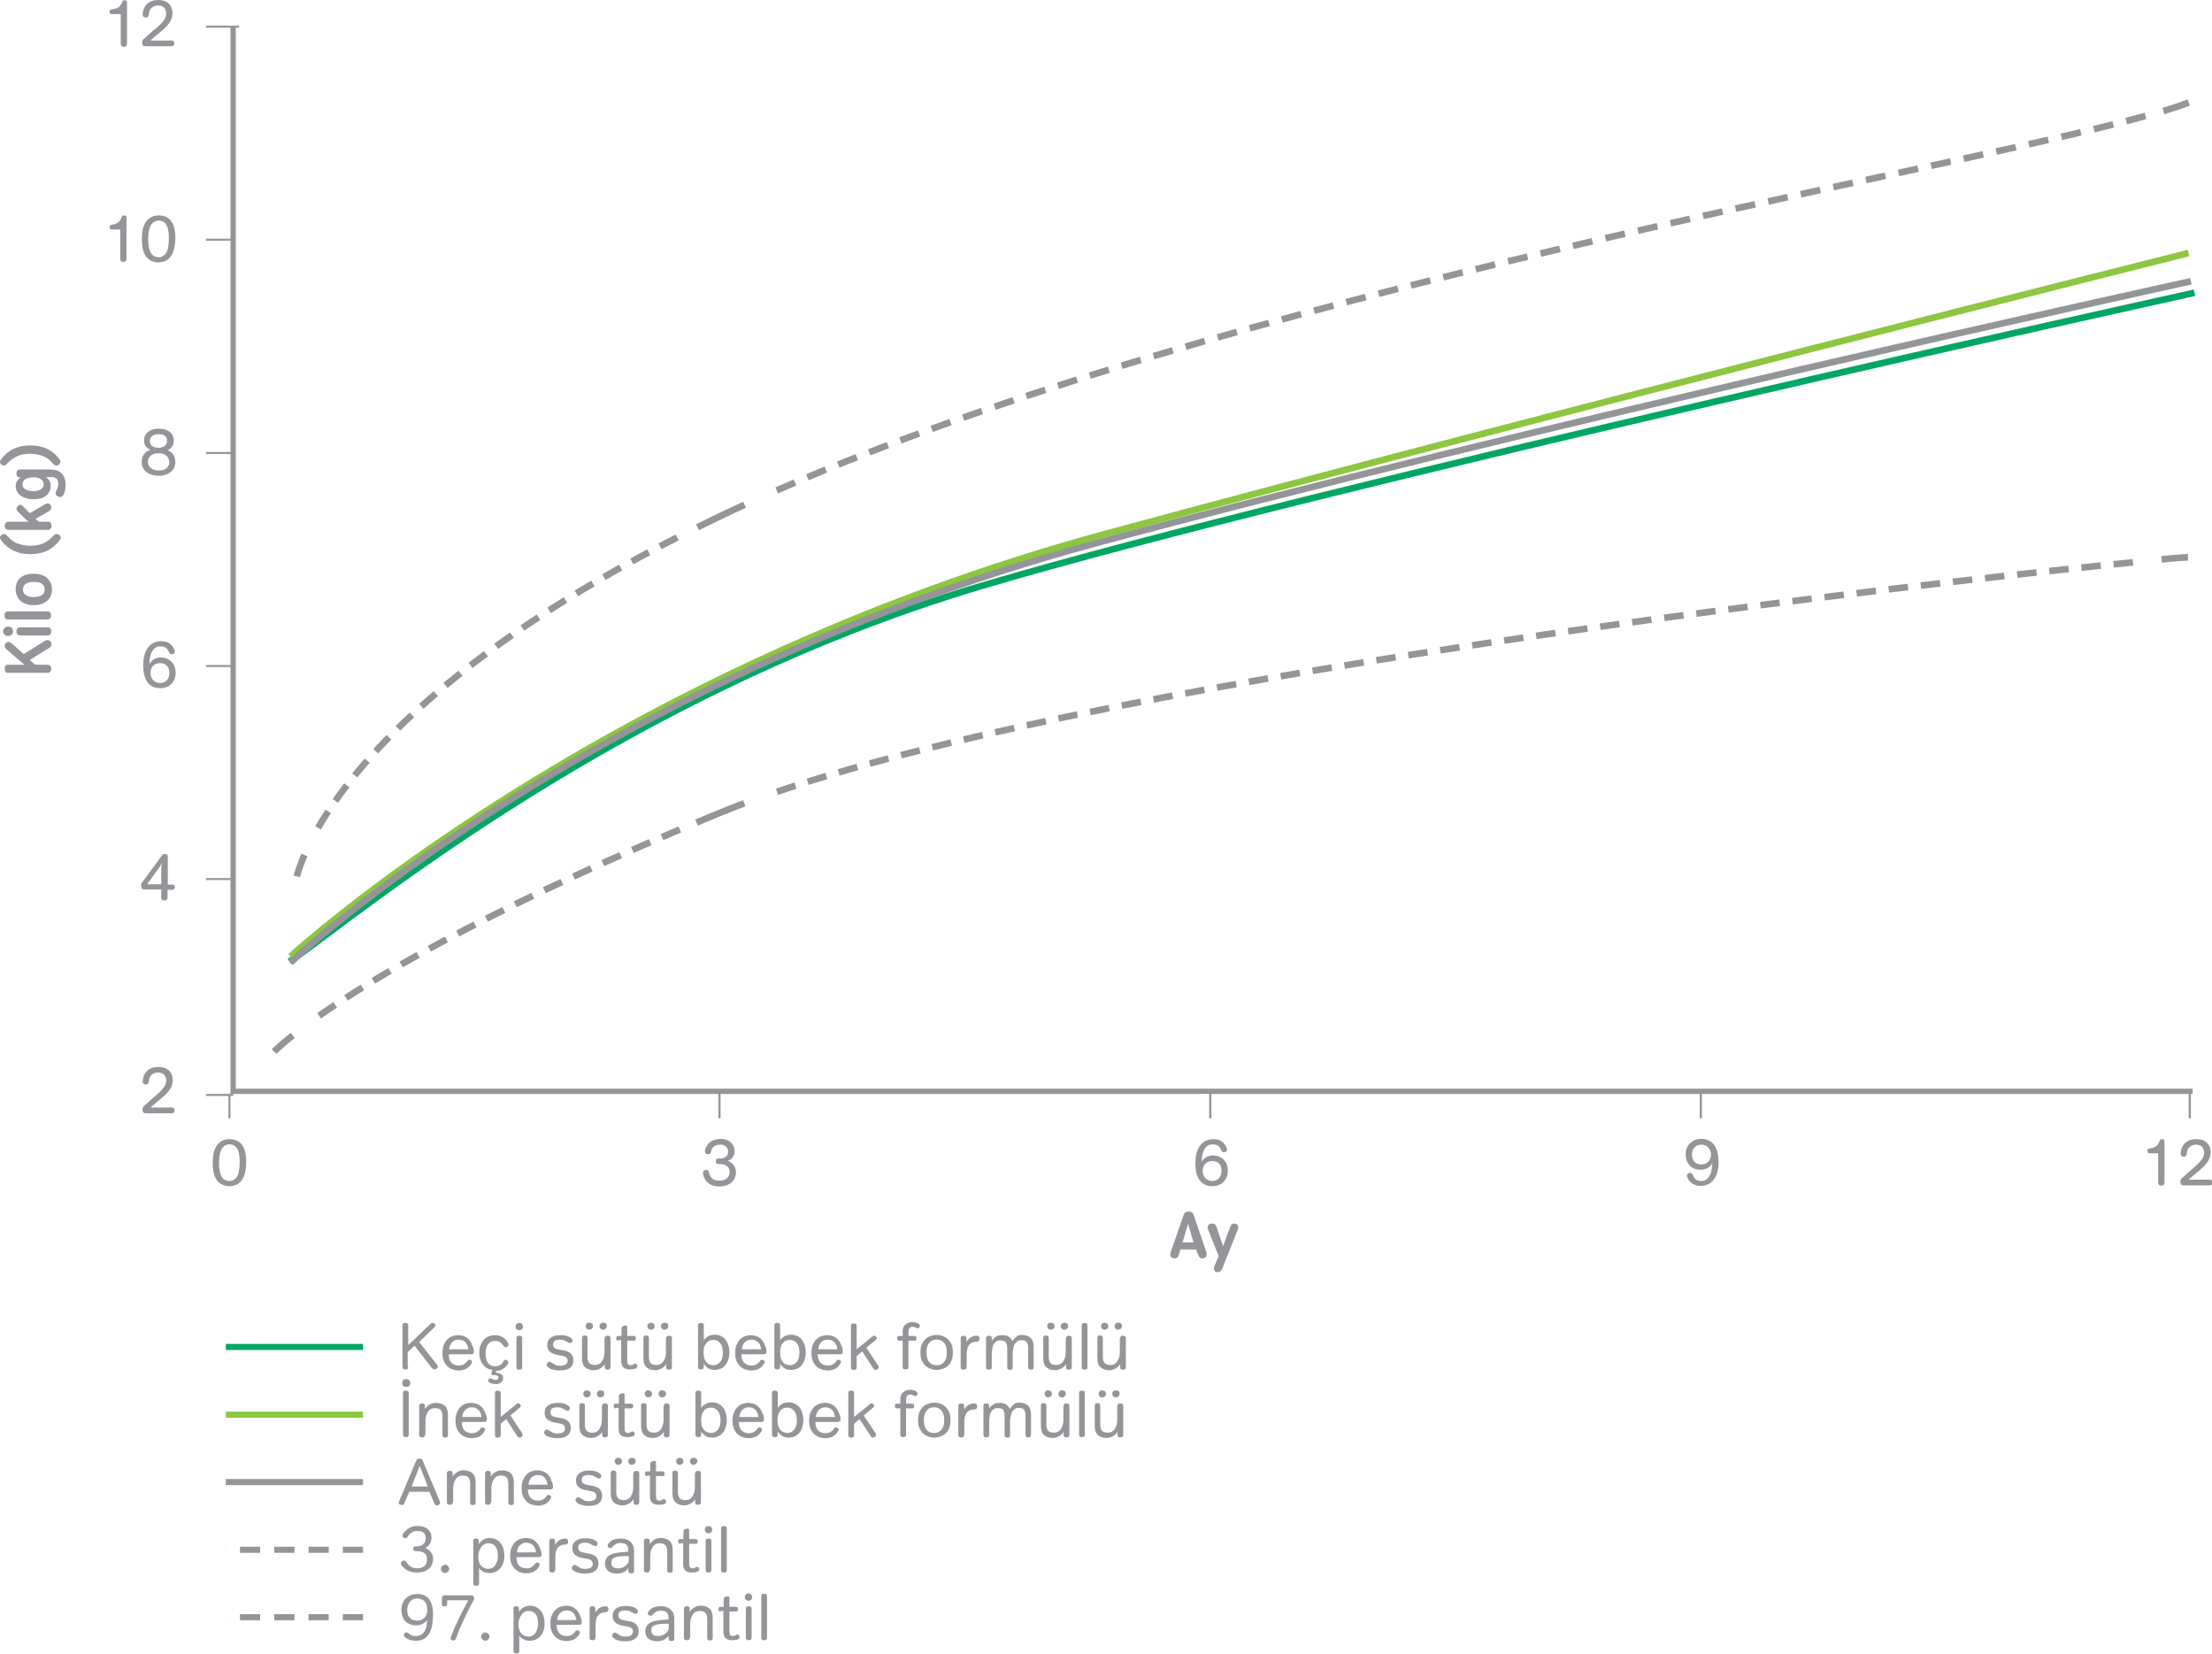 <?xml version="1.0" encoding="UTF-8"?> <!-- Generator: Adobe Illustrator 24.1.2, SVG Export Plug-In . SVG Version: 6.00 Build 0) --> <svg xmlns="http://www.w3.org/2000/svg" xmlns:xlink="http://www.w3.org/1999/xlink" version="1.1" id="Layer_1" x="0px" y="0px" viewBox="0 0 846.4 632.7" style="enable-background:new 0 0 846.4 632.7;" xml:space="preserve"> <style type="text/css"> .st0{fill:none;stroke:#939598;stroke-width:2.022;} .st1{fill:none;stroke:#939598;stroke-width:0.777;} .st2{fill:none;stroke:#939598;stroke-width:0.843;} .st3{fill:#939598;} .st4{fill:none;stroke:#939598;stroke-width:2.531;stroke-dasharray:7.439,4.907;} .st5{fill:none;stroke:#939598;stroke-width:2.531;stroke-dasharray:7.451,4.919;} .st6{fill:none;stroke:#939598;stroke-width:2.531;} .st7{fill:none;stroke:#939598;stroke-width:2.531;stroke-dasharray:7.39,4.859;} .st8{fill:none;stroke:#939598;stroke-width:2.531;stroke-dasharray:7.648,5.117;} .st9{fill:none;stroke:#00A664;stroke-width:2.531;} .st10{fill:none;stroke:#00A664;stroke-width:2.334;} .st11{fill:none;stroke:#8DC63F;stroke-width:2.334;} .st12{fill:none;stroke:#939598;stroke-width:2.334;} .st13{fill:none;stroke:#939598;stroke-width:2.334;stroke-dasharray:7.726,5.392;} .st14{fill:none;stroke:#8DC63F;stroke-width:2.531;} </style> <g> <polyline class="st0" points="89.2,10.2 89.2,417.5 839,417.5 "></polyline> </g> <line class="st1" x1="78.8" y1="336.3" x2="89.3" y2="336.3"></line> <line class="st1" x1="78.8" y1="418.9" x2="89.3" y2="418.9"></line> <line class="st1" x1="78.8" y1="173.3" x2="89.3" y2="173.3"></line> <line class="st1" x1="78.8" y1="254.8" x2="89.3" y2="254.8"></line> <line class="st1" x1="78.8" y1="91.7" x2="89.3" y2="91.7"></line> <line class="st1" x1="78.8" y1="10.2" x2="91.5" y2="10.2"></line> <line class="st2" x1="463.1" y1="418.4" x2="463.1" y2="427.8"></line> <line class="st2" x1="275.3" y1="418.4" x2="275.3" y2="427.8"></line> <line class="st2" x1="650.8" y1="418.4" x2="650.8" y2="427.8"></line> <line class="st2" x1="837.9" y1="418.4" x2="837.9" y2="427.8"></line> <g> <g> <path class="st3" d="M87.7,453.8c-1.3,0-2.6-0.4-3.7-1.2c-2.6-2.1-2.6-6.1-2.6-7.8c0-1.2,0-4.1,1.4-6.3c1.7-2.7,4.3-2.7,5.2-2.7 c3.3,0,5.1,2.1,5.8,4.8c0.3,1.3,0.4,2.6,0.4,4C94.2,446.4,94.2,453.8,87.7,453.8z M89,451.6c2-0.8,2.7-3,2.7-7.1 c0-1.7,0-6.7-3.8-6.7c-3.6,0-4.1,4.1-4.1,7.2c0,1.2,0.1,3.3,0.8,4.7c0.7,1.6,2,2.1,3.2,2.1C88.2,451.8,88.6,451.7,89,451.6z"></path> </g> </g> <g> <g> <path class="st3" d="M281.6,448.5c0,2.9-2.2,5.4-6.4,5.4c-5.1,0-6.2-3.9-6.2-5.2c0-0.1,0-0.4,0.1-0.6c0.2-0.4,0.8-0.5,1.2-0.5 c0.7,0,0.9,0.5,1,1c0.4,1.4,1,3.1,4,3.1c2.7,0,3.9-1.6,3.9-3.3c0-0.5-0.1-1-0.3-1.4c-0.3-0.5-0.7-0.9-1.2-1.2 c-0.8-0.4-1.4-0.4-2.8-0.5c-0.4,0-1-0.1-1-1.1c0-0.9,0.6-1,1-1c1.3,0,1.3,0,1.6-0.1c1.5-0.3,2.1-1.4,2.1-2.5 c0-1.3-0.9-2.7-2.9-2.7c-2.9,0-3.4,1.8-3.5,2.3c-0.2,0.8-0.4,1.4-1.3,1.4c-0.7,0-1.2-0.4-1.2-1.2c0-0.8,0.8-2.4,1.8-3.3 c1-0.8,2.5-1.4,4.2-1.4c3.5,0,5.4,2.2,5.4,4.7c0,1.7-1.1,3.3-2.6,3.7C280.4,444.8,281.6,446.4,281.6,448.5z"></path> </g> </g> <g> <g> <path class="st3" d="M469.8,447.9c0,3.7-2.6,5.9-5.9,5.9c-0.6,0-1.5,0-2.4-0.4c-3.8-1.5-4.1-6-4.1-8.4c0-2.1,0.3-3.7,0.8-4.9 c0.9-2.3,2.8-4.3,6-4.3c0.9,0,2.4,0.1,3.7,1.2c0.9,0.8,1.6,2.1,1.6,2.8c0,0.7-0.6,1-1.2,1c-0.7,0-0.9-0.4-1.1-1 c-0.4-0.8-1-2-3.1-2c-0.4,0-0.7,0-1.1,0.1c-3.4,1-3.2,6.4-3.2,6.7c0.1-0.2,0.2-0.4,0.3-0.6c0.5-0.7,1.8-2,4.2-2 C467.4,442.1,469.8,444.2,469.8,447.9z M463.9,444.2c-2.4,0-3.7,1.6-3.7,3.7c0,2.3,1.5,3.9,3.7,3.9c2,0,3.5-1.5,3.5-3.8 C467.5,445.5,466.1,444.2,463.9,444.2z"></path> </g> </g> <g> <g> <path class="st3" d="M654.9,445.5c-0.9,1.4-2.6,2-4.2,2c-4.1,0-5.7-3.1-5.7-5.9c0-3.3,2.3-5.9,6-5.9c3.5,0,5,2.2,5.6,3.5 c0.7,1.6,1,3.6,1,5.3c0,1.7-0.2,3.8-1.1,5.6c-1,1.9-2.7,3.6-5.7,3.6c-4.2,0-5.3-3.4-5.3-3.9c0-0.6,0.5-1.1,1.2-1.1 c0.7,0,0.9,0.5,1.2,1.1c0.3,0.7,0.9,2,3,2c0.6,0,1.2-0.1,1.8-0.4c0.7-0.4,1.5-1.2,2-2.9c0.5-1.6,0.5-3.5,0.5-3.5 C655.1,445.2,655,445.4,654.9,445.5z M654.7,441.7c0-2-1.4-3.8-3.7-3.8c-1.7,0-3.6,1.1-3.6,3.8c0,2.2,1.3,3.8,3.6,3.8 C653.4,445.5,654.7,443.6,654.7,441.7z"></path> </g> </g> <g> <g> <g> <path class="st3" d="M826,441.2h-3.4c-0.3,0-0.9,0-0.9-1c0-0.6,0.3-0.7,0.7-0.8c2.3-0.3,3.3-1.1,3.9-2.8c0.2-0.5,0.3-0.8,0.9-0.8 c1,0,1,0.6,1,0.9v15.7c0,0.4-0.1,1.2-1.2,1.2c-1.1,0-1.2-0.8-1.2-1.2V441.2z"></path> <path class="st3" d="M839.7,446.5c2.4-2.2,3.7-3.6,3.7-5.5c0-1.6-0.9-3.1-3.1-3.1c-0.6,0-1.6,0.1-2.6,1c-0.7,0.7-0.8,1.4-0.9,2.1 c-0.1,0.7-0.2,1.5-1.2,1.5c-0.3,0-1.2-0.1-1.2-1.2c0-0.5,0.2-2.5,1.6-3.9c1.1-1.2,2.8-1.6,4.4-1.6c3.8,0,5.5,2.3,5.5,5 c0,3-1.8,5-5.8,8.2c-0.8,0.7-1.8,1.5-2.7,2.3h8.1c0.3,0,1.1,0.1,1.1,1.1c0,1-0.8,1.1-1.1,1.1h-10c-0.3,0-1.2,0-1.2-1.5 c0-0.7,0.3-1,0.5-1.2c0.9-0.8,1.8-1.6,2.7-2.4c0.2-0.2,1.3-1.2,1.6-1.4L839.7,446.5z"></path> </g> </g> </g> <g> <g> <path class="st3" d="M61.7,340.3h-6.5c-0.5,0-1.2-0.1-1.2-1.5c0-0.7,0.1-0.9,0.3-1.1l7.8-10.6c0.2-0.3,0.4-0.4,1-0.4 c1,0,1.1,0.6,1.1,1v10.7h1.7c0.3,0,1,0.1,1,1c0,0.9-0.7,1-1,1h-1.8v3c0,0.3-0.1,1.1-1.2,1.1c-1.1,0-1.2-0.8-1.2-1.1V340.3z M61.7,338.3v-4.5c0-2.4,0.1-2.6,0.2-3.7c-0.3,0.7-0.4,1.1-1.7,2.8l-3.9,5.4H61.7z"></path> </g> </g> <g> <g> <path class="st3" d="M59.9,418.9c2.4-2.2,3.7-3.6,3.7-5.5c0-1.6-0.9-3.1-3.1-3.1c-0.6,0-1.6,0.1-2.6,1c-0.7,0.7-0.8,1.4-0.9,2.1 c-0.1,0.7-0.2,1.5-1.2,1.5c-0.3,0-1.2-0.1-1.2-1.2c0-0.5,0.2-2.5,1.6-3.9c1.1-1.2,2.8-1.6,4.4-1.6c3.8,0,5.5,2.3,5.5,5 c0,3-1.8,5-5.8,8.2c-0.8,0.7-1.8,1.5-2.7,2.3h8.1c0.3,0,1.1,0.1,1.1,1.1c0,1-0.8,1.1-1.1,1.1h-10c-0.3,0-1.2-0.1-1.2-1.5 c0-0.7,0.3-1,0.5-1.2c0.9-0.8,1.8-1.6,2.7-2.4c0.2-0.2,1.3-1.2,1.6-1.4L59.9,418.9z"></path> </g> </g> <g> <g> <path class="st3" d="M67.2,257.4c0,3.7-2.6,5.9-5.9,5.9c-0.6,0-1.5-0.1-2.4-0.4c-3.8-1.5-4.1-6-4.1-8.4c0-2.1,0.3-3.7,0.8-4.9 c0.9-2.3,2.8-4.3,6-4.3c0.9,0,2.4,0.1,3.7,1.2c0.9,0.8,1.6,2.1,1.6,2.8c0,0.7-0.6,1-1.2,1c-0.7,0-0.9-0.4-1.1-1 c-0.4-0.8-1-2-3.1-2c-0.4,0-0.7,0-1.1,0.1c-3.4,1-3.2,6.4-3.2,6.7c0.1-0.2,0.2-0.4,0.3-0.6c0.5-0.7,1.8-2,4.2-2 C64.7,251.6,67.2,253.7,67.2,257.4z M61.3,253.7c-2.4,0-3.7,1.6-3.7,3.7c0,2.3,1.5,3.9,3.7,3.9c2,0,3.5-1.5,3.5-3.8 C64.8,255,63.4,253.7,61.3,253.7z"></path> </g> </g> <g> <g> <path class="st3" d="M65.9,173.4c0.8,0.8,1.2,2,1.2,3.3c0,2.9-2.2,5.3-6.3,5.3c-3.9,0-6.6-2-6.6-5.4c0-1.3,0.5-2.5,1.4-3.4 c0.8-0.8,1.4-0.9,2-1.1c-0.8-0.4-2.5-1.1-2.5-3.6c0-0.8,0.2-1.5,0.5-2c1-1.9,3.1-2.5,5.2-2.5c0.8,0,2.6,0.1,4,1.1 c0.7,0.5,1.7,1.6,1.7,3.5c0,1.3-0.5,2.2-1.1,2.8c-0.5,0.5-0.9,0.6-1.3,0.8C64.5,172.4,65.2,172.7,65.9,173.4z M64.1,174.8 c-1-1.4-3-1.4-3.5-1.4c-2.9,0-4,1.8-4,3.3c0,0.7,0.2,1.3,0.6,1.8c1.1,1.5,3,1.5,3.6,1.5c3.7,0,4-2.6,4-3.3 C64.7,176,64.5,175.3,64.1,174.8z M60.7,166.1c-3.2,0-3.4,2.1-3.4,2.6c0,1.7,1.3,2.6,3.3,2.6c0.7,0,1.3-0.1,1.8-0.3 c0.8-0.4,1.5-1.1,1.5-2.3C64,167.3,63.1,166.1,60.7,166.1z"></path> </g> </g> <g> <g> <path class="st3" d="M46.2,87.8h-3.4c-0.3,0-0.9,0-0.9-1c0-0.6,0.3-0.7,0.7-0.8c2.3-0.3,3.3-1.1,3.9-2.8c0.2-0.5,0.3-0.8,0.9-0.8 c1,0,1,0.6,1,0.9v15.7c0,0.4-0.1,1.2-1.2,1.2c-1.1,0-1.2-0.8-1.2-1.2V87.8z"></path> <path class="st3" d="M60.6,100.4c-1.3,0-2.6-0.4-3.7-1.2c-2.6-2.1-2.6-6.1-2.6-7.8c0-1.2,0-4.1,1.4-6.3c1.7-2.7,4.3-2.7,5.2-2.7 c3.3,0,5.1,2.1,5.8,4.8c0.3,1.3,0.4,2.6,0.4,4C67,93,67,100.4,60.6,100.4z M61.9,98.2c2-0.8,2.7-3,2.7-7.1c0-1.7,0-6.7-3.8-6.7 c-3.6,0-4.1,4.1-4.1,7.2c0,1.2,0.1,3.3,0.8,4.7c0.7,1.6,2,2.1,3.2,2.1C61.1,98.4,61.5,98.4,61.9,98.2z"></path> </g> </g> <g> <g> <g> <path class="st3" d="M46.2,5.4h-3.4c-0.3,0-0.9,0-0.9-1c0-0.6,0.3-0.7,0.7-0.8C45,3.4,46,2.6,46.7,0.9c0.2-0.5,0.3-0.8,0.9-0.8 c1,0,1,0.6,1,0.9v15.7c0,0.4-0.1,1.2-1.2,1.2c-1.1,0-1.2-0.8-1.2-1.2V5.4z"></path> <path class="st3" d="M59.9,10.7c2.4-2.2,3.7-3.6,3.7-5.5c0-1.6-0.9-3.1-3.1-3.1c-0.6,0-1.6,0.1-2.6,1c-0.7,0.7-0.8,1.4-0.9,2.1 c-0.1,0.7-0.2,1.5-1.2,1.5c-0.3,0-1.2-0.1-1.2-1.2c0-0.5,0.2-2.5,1.6-3.9C57.2,0.5,58.9,0,60.5,0C64.3,0,66,2.3,66,5 c0,3-1.8,5-5.8,8.2c-0.8,0.7-1.8,1.5-2.7,2.3h8.1c0.3,0,1.1,0.1,1.1,1.1c0,1-0.8,1.1-1.1,1.1h-10c-0.3,0-1.2,0-1.2-1.5 c0-0.7,0.3-1,0.5-1.2c0.9-0.8,1.8-1.6,2.7-2.4c0.2-0.2,1.3-1.2,1.6-1.4L59.9,10.7z"></path> </g> </g> </g> <g> <g> <path class="st3" d="M452.9,464.8c0.2-0.5,0.4-0.8,0.8-1c0.3-0.2,0.7-0.3,1.1-0.3c0.4,0,0.7,0.1,1.1,0.2c0.3,0.2,0.6,0.5,0.8,1 l4.9,14.3c0.1,0.2,0.1,0.5,0.1,0.8c0,0.4-0.1,0.8-0.4,1.1c-0.2,0.3-0.6,0.5-1.2,0.5c-0.7,0-1.2-0.3-1.5-1l-0.9-2.4h-6l-0.8,2.4 c-0.1,0.4-0.3,0.6-0.6,0.8c-0.3,0.2-0.5,0.2-0.8,0.2c-0.6,0-1-0.1-1.3-0.4c-0.3-0.3-0.4-0.6-0.4-1c0-0.1,0-0.3,0-0.4 s0.1-0.3,0.1-0.4L452.9,464.8z M456.7,475.3l-2.1-7.1l-2.1,7.1H456.7z"></path> <path class="st3" d="M466.3,480.5l-4-10c-0.1-0.3-0.2-0.5-0.2-0.6c0-0.2,0-0.3,0-0.4c0-0.4,0.2-0.8,0.5-1c0.3-0.3,0.7-0.4,1.3-0.4 c0.5,0,0.8,0.1,1,0.3c0.2,0.2,0.4,0.5,0.5,0.8l2.6,7.5l2.8-7.5c0.1-0.4,0.3-0.7,0.5-0.8c0.2-0.2,0.5-0.3,0.9-0.3 c0.5,0,0.9,0.1,1.2,0.4c0.3,0.3,0.4,0.6,0.4,1c0,0.1,0,0.3,0,0.5s-0.1,0.4-0.2,0.5l-5.9,14.8c-0.2,0.4-0.4,0.8-0.7,1 c-0.3,0.3-0.6,0.4-1,0.4c-0.5,0-0.9-0.1-1.1-0.4c-0.3-0.3-0.4-0.6-0.4-1c0-0.2,0-0.4,0.1-0.6c0.1-0.2,0.1-0.4,0.2-0.6L466.3,480.5 z"></path> </g> </g> <g> <g> <path class="st3" d="M3.2,257.4c-0.5,0-0.9-0.1-1.1-0.4c-0.2-0.3-0.3-0.7-0.3-1.2c0-0.5,0.1-0.8,0.3-1.1c0.2-0.3,0.6-0.4,1.1-0.4 h6.1l-6.6-5.7c-0.2-0.2-0.4-0.4-0.6-0.6c-0.2-0.2-0.3-0.5-0.3-0.8c0-0.2,0-0.4,0.1-0.6c0.1-0.2,0.2-0.3,0.3-0.5 c0.2-0.2,0.3-0.3,0.5-0.4c0.2-0.1,0.4-0.1,0.6-0.1c0.2,0,0.4,0,0.6,0.2c0.2,0.1,0.4,0.2,0.6,0.4l4.6,4l8.2-5.1 c0.2-0.2,0.5-0.2,0.8-0.2c0.4,0,0.8,0.1,1.1,0.4s0.5,0.7,0.5,1.2c0,0.4-0.1,0.6-0.3,0.9c-0.2,0.2-0.4,0.4-0.8,0.6l-7.2,4.5 l2.1,1.8h4.6c0.4,0,0.7,0.1,1,0.3c0.3,0.2,0.5,0.6,0.5,1.2c0,0.6-0.1,1-0.4,1.2c-0.2,0.3-0.6,0.4-1.1,0.4H3.2z"></path> <path class="st3" d="M3,243.3c-0.5,0-1-0.2-1.3-0.5s-0.5-0.8-0.5-1.3c0-0.4,0.2-0.8,0.5-1.2s0.8-0.6,1.4-0.6c0.6,0,1,0.2,1.4,0.5 c0.3,0.3,0.5,0.7,0.5,1.3c0,0.5-0.2,1-0.5,1.3C4.1,243.1,3.6,243.3,3,243.3z M7.8,243.1c-1,0-1.5-0.5-1.5-1.6c0-0.4,0.1-0.7,0.3-1 c0.2-0.3,0.6-0.5,1-0.5h10.6c0.5,0,0.9,0.1,1.1,0.4c0.2,0.3,0.3,0.6,0.3,1.1c0,1.1-0.5,1.6-1.4,1.6H7.8z"></path> <path class="st3" d="M3.2,237c-1,0-1.5-0.5-1.5-1.6c0-0.4,0.1-0.7,0.3-1c0.2-0.3,0.6-0.5,1-0.5h15.1c0.5,0,0.9,0.1,1.1,0.4 c0.2,0.3,0.3,0.6,0.3,1.1c0,1.1-0.5,1.6-1.4,1.6H3.2z"></path> <path class="st3" d="M13,231.5c-1.1,0-2-0.1-2.9-0.4c-0.9-0.3-1.6-0.7-2.2-1.2s-1.1-1.2-1.4-1.9c-0.3-0.7-0.5-1.6-0.5-2.5 s0.1-1.7,0.4-2.5c0.3-0.7,0.7-1.4,1.3-1.9c0.6-0.5,1.3-0.9,2.2-1.2c0.9-0.3,1.9-0.4,3-0.4c1.1,0,2.1,0.1,2.9,0.4 c0.9,0.3,1.6,0.7,2.2,1.2c0.6,0.5,1,1.2,1.4,1.9c0.3,0.7,0.5,1.6,0.5,2.5c0,0.9-0.2,1.8-0.5,2.5c-0.3,0.7-0.8,1.4-1.4,1.9 c-0.6,0.5-1.3,0.9-2.2,1.2C15,231.4,14.1,231.5,13,231.5z M17.1,225.5c0-0.9-0.3-1.6-1-2.1c-0.7-0.5-1.7-0.8-3.1-0.8 c-1.4,0-2.5,0.3-3.2,0.8s-1,1.2-1,2.1c0,0.9,0.3,1.6,1,2.1s1.7,0.8,3.1,0.8c1.4,0,2.5-0.3,3.2-0.8 C16.8,227.1,17.1,226.4,17.1,225.5z"></path> <path class="st3" d="M22.7,206.8c-1.3,1.7-2.8,3-4.7,3.9c-1.9,0.9-4,1.3-6.4,1.3c-2.4,0-4.5-0.4-6.4-1.3c-1.9-0.9-3.4-2.2-4.7-3.9 c-0.2-0.3-0.3-0.5-0.4-0.7C0,206,0,205.9,0,205.7c0-0.4,0.2-0.7,0.5-1c0.3-0.3,0.7-0.4,1.1-0.4c0.2,0,0.4,0.1,0.6,0.2 c0.2,0.1,0.4,0.3,0.7,0.6c0.6,0.7,1.2,1.3,1.9,1.8c0.7,0.5,1.4,0.9,2.2,1.1c0.8,0.3,1.5,0.5,2.3,0.6c0.8,0.1,1.6,0.2,2.3,0.2 c0.8,0,1.5-0.1,2.3-0.2c0.8-0.1,1.5-0.3,2.3-0.6c0.7-0.3,1.5-0.7,2.2-1.2c0.7-0.5,1.4-1.1,2-1.8c0.4-0.5,0.8-0.7,1.2-0.7 c0.2,0,0.4,0,0.6,0.1c0.2,0.1,0.4,0.2,0.5,0.3c0.2,0.1,0.3,0.3,0.4,0.5c0.1,0.2,0.2,0.3,0.2,0.5c0,0.1,0,0.3-0.1,0.4 C23,206.3,22.9,206.6,22.7,206.8z"></path> <path class="st3" d="M3.4,202.7c-0.5,0-0.9-0.1-1.2-0.4s-0.4-0.7-0.4-1.2c0-0.4,0.1-0.7,0.4-1c0.2-0.3,0.6-0.5,1.1-0.5h7.6 l-3.6-3.4c-0.3-0.3-0.6-0.6-0.7-0.8c-0.2-0.2-0.3-0.5-0.3-0.8c0-0.2,0.1-0.4,0.2-0.6c0.1-0.2,0.2-0.3,0.4-0.5 c0.1-0.1,0.3-0.2,0.4-0.3c0.1-0.1,0.3-0.1,0.5-0.1c0.2,0,0.4,0.1,0.5,0.2c0.2,0.1,0.4,0.2,0.5,0.4l2.6,2.6l5.9-3.4 c0.2-0.1,0.3-0.2,0.5-0.2c0.2-0.1,0.3-0.1,0.4-0.1c0.4,0,0.7,0.1,1,0.4c0.3,0.3,0.4,0.7,0.4,1.2c0,0.4-0.1,0.8-0.4,1 s-0.6,0.5-1,0.7l-4.6,2.6l1.2,1.1h3.5c0.5,0,0.9,0.1,1.1,0.4c0.2,0.3,0.3,0.6,0.3,1.1c0,1.1-0.5,1.6-1.4,1.6H3.4z"></path> <path class="st3" d="M17.7,182.6c0.4,0.3,0.8,0.7,1.2,1.3c0.4,0.6,0.5,1.3,0.5,2.1c0,0.8-0.2,1.5-0.5,2.1 c-0.3,0.6-0.8,1.1-1.3,1.6c-0.6,0.4-1.3,0.8-2.1,1c-0.8,0.2-1.7,0.3-2.7,0.3c-1,0-2-0.1-2.8-0.4c-0.8-0.2-1.5-0.6-2.1-1 c-0.6-0.4-1.1-1-1.4-1.6C6.2,187.5,6,186.8,6,186c0-0.5,0.1-0.9,0.2-1.3c0.1-0.4,0.3-0.7,0.5-0.9c0.2-0.3,0.4-0.5,0.6-0.7 c0.2-0.2,0.4-0.3,0.6-0.5H7.4c-0.4,0-0.7-0.1-0.9-0.4c-0.2-0.3-0.2-0.6-0.2-1c0-0.6,0.1-1,0.4-1.2c0.3-0.3,0.7-0.4,1.1-0.4h11.1 c2.1,0,3.7,0.5,4.7,1.5c1,1,1.5,2.4,1.5,4.3c0,1-0.1,1.9-0.3,2.6c-0.2,0.7-0.5,1.2-0.7,1.6c-0.1,0.2-0.3,0.3-0.5,0.4 c-0.2,0.1-0.4,0.1-0.7,0.1c-0.4,0-0.7-0.1-1.1-0.4c-0.4-0.2-0.5-0.6-0.5-1c0-0.2,0-0.4,0.1-0.6c0.1-0.2,0.2-0.4,0.3-0.7 c0.2-0.3,0.3-0.6,0.4-1c0.1-0.4,0.2-0.8,0.2-1.3c0-0.8-0.2-1.4-0.6-1.9s-1.2-0.7-2.2-0.7H17.7z M16.7,185.3c0-0.9-0.4-1.6-1.1-2 c-0.7-0.5-1.7-0.7-2.9-0.7c-0.6,0-1.1,0.1-1.6,0.2c-0.5,0.1-0.9,0.3-1.3,0.5s-0.6,0.5-0.9,0.8c-0.2,0.3-0.3,0.7-0.3,1.2 c0,0.8,0.4,1.5,1.1,1.9c0.7,0.4,1.7,0.7,2.9,0.7c1.3,0,2.3-0.2,3-0.7C16.4,186.7,16.7,186.1,16.7,185.3z"></path> <path class="st3" d="M23.1,176.7c0,0.4-0.2,0.7-0.5,1c-0.3,0.3-0.7,0.4-1.1,0.4c-0.2,0-0.4-0.1-0.6-0.2c-0.2-0.1-0.4-0.3-0.7-0.6 c-0.6-0.7-1.2-1.3-1.9-1.8c-0.7-0.5-1.4-0.8-2.2-1.1c-0.8-0.3-1.5-0.5-2.3-0.6c-0.8-0.1-1.6-0.2-2.3-0.2c-0.8,0-1.5,0.1-2.3,0.2 c-0.8,0.1-1.5,0.3-2.3,0.6c-0.7,0.3-1.5,0.7-2.2,1.2c-0.7,0.5-1.4,1.1-2,1.8c-0.4,0.5-0.8,0.7-1.2,0.7c-0.2,0-0.3,0-0.5-0.1 s-0.4-0.2-0.5-0.3s-0.3-0.3-0.4-0.5C0,177.1,0,176.9,0,176.7c0-0.1,0-0.3,0.1-0.4c0-0.2,0.2-0.4,0.4-0.7c1.3-1.7,2.8-3,4.7-3.9 s4-1.3,6.4-1.3c2.4,0,4.5,0.4,6.4,1.3c1.9,0.9,3.4,2.2,4.7,3.9c0.2,0.3,0.3,0.5,0.4,0.7C23.1,176.5,23.1,176.6,23.1,176.7z"></path> </g> </g> <line class="st1" x1="87.8" y1="418.4" x2="87.8" y2="427.8"></line> <g> <path class="st4" d="M122.1,388.6c20.2-14.1,61.3-38.7,138.3-71.4"></path> <path class="st5" d="M297.3,302.9c137.3-46.6,447.4-80.8,523.2-88.2"></path> <path class="st6" d="M827.1,214c6-0.6,9.5-0.8,10.1-0.8 M266.5,314.7c3-1.3,6-2.5,9.1-3.8c3-1.2,6-2.4,9.2-3.6 M104.9,402.3 c0,0,2-2.1,7.1-6.2"></path> <path class="st7" d="M121.7,316.7c13.6-23.5,49.1-66.5,139.4-112.1"></path> <path class="st8" d="M297.2,187.6c173.1-75.7,444.3-121.2,524-143.3"></path> <path class="st6" d="M827.8,42.5c3.9-1.2,7.2-2.3,9.7-3.3 M266.9,201.7c2.9-1.4,5.8-2.8,8.8-4.3c3-1.4,6.1-2.9,9.2-4.3 M113.6,335.3c0,0,0.6-2.9,2.9-8.2"></path> <path class="st9" d="M110.8,367.9c26.9-18.8,127.6-103,264.6-143.7C504.3,185.9,839.7,112,839.7,112"></path> </g> <g> <g> <path class="st3" d="M156.2,522.9c0,0.4-0.1,0.7-0.3,0.8c-0.2,0.2-0.5,0.2-0.8,0.2c-0.4,0-0.7-0.1-0.8-0.2 c-0.2-0.2-0.3-0.4-0.3-0.8v-15.8c0-0.4,0.1-0.7,0.3-0.8c0.2-0.2,0.5-0.2,0.8-0.2c0.4,0,0.6,0.1,0.8,0.2c0.2,0.2,0.3,0.4,0.3,0.8 v7.5l8.5-8.1c0.3-0.3,0.5-0.4,0.8-0.4c0.3,0,0.6,0.1,0.8,0.3c0.2,0.2,0.3,0.4,0.3,0.7c0,0.1,0,0.2-0.1,0.3 c-0.1,0.1-0.2,0.3-0.4,0.5l-5.7,5.5l6.9,8.8c0.1,0.2,0.2,0.3,0.2,0.4c0,0.1,0,0.2,0,0.3c0,0.1,0,0.3-0.1,0.4 c-0.1,0.1-0.2,0.2-0.3,0.3c-0.1,0.1-0.2,0.2-0.4,0.2c-0.1,0.1-0.3,0.1-0.4,0.1c-0.4,0-0.7-0.2-1.1-0.6l-6.6-8.5l-2.6,2.5V522.9z"></path> <path class="st3" d="M181.3,517.2c0,0.6-0.3,0.9-1,0.9h-8.6c0,1.4,0.3,2.4,1,3.2c0.7,0.7,1.6,1.1,2.9,1.1c0.5,0,0.9-0.1,1.3-0.2 c0.4-0.1,0.7-0.3,0.9-0.5c0.3-0.2,0.5-0.4,0.6-0.5c0.2-0.2,0.3-0.3,0.4-0.5c0.1-0.2,0.2-0.3,0.3-0.4c0.1-0.1,0.3-0.1,0.5-0.1 c0.2,0,0.5,0.1,0.7,0.2c0.2,0.2,0.3,0.4,0.3,0.6c0,0.2-0.1,0.5-0.3,0.8c-0.2,0.2-0.3,0.5-0.6,0.8c-0.2,0.3-0.6,0.5-0.9,0.8 c-0.4,0.3-0.8,0.5-1.4,0.6c-0.5,0.2-1.2,0.3-1.9,0.3c-0.9,0-1.8-0.2-2.6-0.5s-1.4-0.8-2-1.4c-0.5-0.6-1-1.3-1.2-2.1 c-0.3-0.8-0.4-1.7-0.4-2.7c0-1,0.1-1.9,0.4-2.8c0.3-0.8,0.7-1.5,1.2-2.1c0.5-0.6,1.2-1.1,1.9-1.4c0.7-0.3,1.6-0.5,2.5-0.5 c0.9,0,1.8,0.2,2.5,0.5c0.7,0.3,1.3,0.8,1.8,1.4c0.5,0.6,0.9,1.3,1.1,2.1C181.2,515.4,181.3,516.2,181.3,517.2z M175.5,512.5 c-0.6,0-1.1,0.1-1.5,0.3c-0.4,0.2-0.8,0.5-1.1,0.8c-0.3,0.3-0.5,0.7-0.7,1.2c-0.2,0.4-0.3,0.9-0.3,1.4h7.3c0-0.5-0.2-0.9-0.3-1.4 c-0.2-0.4-0.4-0.8-0.7-1.2c-0.3-0.3-0.7-0.6-1.1-0.8C176.6,512.6,176.1,512.5,175.5,512.5z"></path> <path class="st3" d="M192.5,527.1c0,0.7-0.2,1.2-0.7,1.7c-0.5,0.5-1.2,0.7-2.3,0.7c-0.6,0-1-0.1-1.3-0.2c-0.3-0.1-0.6-0.2-0.8-0.3 c-0.4-0.2-0.6-0.5-0.6-0.8c0-0.2,0.1-0.4,0.2-0.6c0.1-0.2,0.3-0.3,0.6-0.3c0.2,0,0.3,0,0.4,0.1c0.1,0.1,0.3,0.1,0.4,0.2 c0.1,0.1,0.3,0.1,0.5,0.2c0.2,0.1,0.4,0.1,0.6,0.1c0.4,0,0.6-0.1,0.9-0.2c0.2-0.2,0.3-0.4,0.3-0.7c0-0.2,0-0.4-0.2-0.5 c-0.1-0.1-0.2-0.2-0.4-0.3c-0.2-0.1-0.3-0.1-0.6-0.1c-0.2,0-0.4,0-0.7,0c-0.4,0-0.6-0.1-0.7-0.2c-0.1-0.1-0.1-0.3-0.1-0.5l0.4-1.3 c-0.5-0.1-1-0.2-1.5-0.4c-0.7-0.3-1.4-0.8-1.9-1.4c-0.5-0.6-0.9-1.3-1.2-2.1c-0.3-0.8-0.4-1.7-0.4-2.7c0-1,0.1-1.9,0.4-2.7 c0.3-0.8,0.7-1.5,1.2-2.1c0.5-0.6,1.1-1.1,1.9-1.4c0.7-0.3,1.6-0.5,2.5-0.5c0.7,0,1.4,0.1,1.9,0.3c0.5,0.2,1,0.4,1.4,0.7 c0.4,0.3,0.7,0.6,1,0.9c0.2,0.3,0.4,0.6,0.6,0.9c0.1,0.1,0.1,0.3,0.2,0.4c0,0.1,0.1,0.2,0.1,0.4c0,0.3-0.1,0.5-0.3,0.7 c-0.2,0.2-0.5,0.3-0.7,0.3c-0.2,0-0.3,0-0.5-0.1c-0.1-0.1-0.3-0.2-0.5-0.5c-0.1-0.1-0.2-0.3-0.4-0.5c-0.2-0.2-0.3-0.4-0.6-0.6 c-0.2-0.2-0.5-0.4-0.9-0.5c-0.3-0.1-0.8-0.2-1.2-0.2c-1.3,0-2.2,0.4-2.8,1.3c-0.6,0.9-0.9,2-0.9,3.5c0,1.5,0.3,2.7,0.9,3.6 c0.6,0.9,1.5,1.3,2.8,1.3c0.5,0,0.8-0.1,1.2-0.2c0.3-0.1,0.6-0.2,0.8-0.4c0.2-0.2,0.4-0.3,0.6-0.5c0.2-0.2,0.3-0.4,0.4-0.6 c0.2-0.3,0.4-0.5,0.5-0.6c0.1-0.1,0.3-0.2,0.5-0.2c0.2,0,0.5,0.1,0.7,0.3s0.3,0.4,0.3,0.6c0,0.2-0.1,0.5-0.2,0.7 c-0.1,0.2-0.2,0.4-0.5,0.7c-0.2,0.3-0.5,0.6-0.9,0.9c-0.4,0.3-0.9,0.6-1.4,0.8c-0.5,0.2-1,0.3-1.6,0.3l-0.2,0.6 c0.9,0.1,1.6,0.3,2,0.7C192.3,525.9,192.5,526.4,192.5,527.1z"></path> <path class="st3" d="M197.3,507.5c0-0.4,0.1-0.8,0.4-1c0.3-0.2,0.6-0.4,1-0.4c0.4,0,0.7,0.1,1,0.4c0.3,0.2,0.4,0.6,0.4,1 c0,0.4-0.1,0.8-0.4,1c-0.3,0.2-0.6,0.4-1,0.4c-0.4,0-0.7-0.1-1-0.4C197.4,508.3,197.3,507.9,197.3,507.5z M197.6,512 c0-0.4,0.1-0.6,0.3-0.8c0.2-0.1,0.4-0.2,0.8-0.2c0.3,0,0.6,0.1,0.8,0.2c0.2,0.1,0.3,0.4,0.3,0.8v11c0,0.4-0.1,0.7-0.3,0.8 c-0.2,0.1-0.5,0.2-0.8,0.2c-0.3,0-0.6-0.1-0.8-0.2c-0.2-0.1-0.3-0.4-0.3-0.8V512z"></path> <path class="st3" d="M209.7,523c-0.2-0.2-0.3-0.3-0.4-0.4c-0.1-0.1-0.1-0.3-0.1-0.4c0-0.3,0.1-0.6,0.3-0.8 c0.2-0.2,0.4-0.4,0.7-0.4c0.2,0,0.3,0,0.5,0.1c0.1,0.1,0.3,0.2,0.5,0.3c0.3,0.2,0.7,0.4,1.2,0.7c0.5,0.3,1.2,0.4,2,0.4 c0.9,0,1.6-0.2,2.1-0.5c0.5-0.4,0.7-0.8,0.7-1.4c0-0.2,0-0.4-0.1-0.6c0-0.2-0.2-0.4-0.3-0.6c-0.2-0.2-0.4-0.3-0.8-0.5 c-0.3-0.1-0.8-0.3-1.4-0.3l-1.5-0.3c-1.1-0.2-2-0.6-2.7-1.2c-0.7-0.6-1-1.5-1-2.5c0-1.2,0.4-2.1,1.3-2.8c0.9-0.7,2.1-1,3.6-1 c0.7,0,1.3,0,1.8,0.1c0.5,0.1,0.9,0.2,1.2,0.3c0.3,0.1,0.6,0.3,0.8,0.4c0.2,0.1,0.4,0.3,0.5,0.4c0.3,0.3,0.5,0.5,0.5,0.8 s-0.1,0.5-0.2,0.7c-0.2,0.2-0.4,0.3-0.7,0.3c-0.2,0-0.4,0-0.5-0.1c-0.2-0.1-0.3-0.2-0.6-0.3c-0.3-0.2-0.7-0.4-1.1-0.6 c-0.4-0.2-1-0.3-1.8-0.3c-0.9,0-1.6,0.2-2,0.5c-0.4,0.3-0.6,0.8-0.6,1.3c0,0.2,0,0.4,0.1,0.6c0,0.2,0.2,0.4,0.3,0.6 c0.2,0.2,0.4,0.3,0.7,0.5c0.3,0.1,0.7,0.2,1.2,0.3l1.6,0.3c1.3,0.2,2.3,0.6,2.9,1.2c0.6,0.6,1,1.5,1,2.6c0,1.2-0.4,2.2-1.3,2.9 c-0.9,0.7-2.1,1-3.7,1c-0.6,0-1.2,0-1.7-0.1c-0.5-0.1-1-0.2-1.4-0.3c-0.4-0.1-0.7-0.3-1-0.4C210,523.2,209.8,523.1,209.7,523z"></path> <path class="st3" d="M231.4,512c0-0.4,0.1-0.6,0.3-0.8c0.2-0.1,0.5-0.2,0.8-0.2c0.3,0,0.6,0.1,0.8,0.2c0.2,0.1,0.3,0.4,0.3,0.8v11 c0,0.4-0.1,0.6-0.3,0.8c-0.2,0.1-0.4,0.2-0.8,0.2c-0.3,0-0.6-0.1-0.8-0.2c-0.2-0.1-0.3-0.4-0.3-0.8v-1.2c-0.2,0.5-0.6,0.9-1,1.2 c-0.3,0.3-0.8,0.6-1.3,0.8c-0.6,0.3-1.2,0.4-2,0.4c-0.7,0-1.3-0.1-1.8-0.3c-0.6-0.2-1-0.5-1.4-0.8c-0.4-0.4-0.7-0.8-0.9-1.4 c-0.2-0.6-0.3-1.2-0.3-2v-7.9c0-0.6,0.3-0.9,1-0.9c0.7,0,1.1,0.3,1.1,0.9v7.3c0,1,0.2,1.7,0.6,2.3c0.4,0.5,1.2,0.8,2.2,0.8 c0.7,0,1.2-0.1,1.7-0.4c0.5-0.3,0.9-0.7,1.1-1.1c0.3-0.5,0.5-1,0.7-1.6c0.1-0.6,0.2-1.2,0.2-1.7V512z M225.4,506 c0.3,0,0.7,0.1,1,0.3c0.3,0.2,0.5,0.5,0.5,1c0,0.4-0.1,0.7-0.4,1c-0.3,0.2-0.6,0.4-1,0.4c-0.4,0-0.8-0.1-1-0.4 c-0.2-0.2-0.4-0.6-0.4-1c0-0.4,0.1-0.7,0.4-0.9C224.7,506.1,225,506,225.4,506z M230.8,506c0.4,0,0.7,0.1,1,0.3 c0.3,0.2,0.4,0.5,0.4,1c0,0.4-0.1,0.7-0.4,1c-0.3,0.2-0.6,0.4-1,0.4c-0.4,0-0.8-0.1-1-0.4c-0.3-0.2-0.4-0.6-0.4-1 c0-0.4,0.1-0.7,0.4-0.9C230,506.1,230.4,506,230.8,506z"></path> <path class="st3" d="M236.7,512.9c-0.3,0-0.6-0.1-0.7-0.2s-0.2-0.4-0.2-0.7c0-0.3,0.1-0.5,0.2-0.7s0.3-0.2,0.7-0.2h1.1v-2.6 c0-0.3,0-0.6,0.1-0.7c0.1-0.2,0.2-0.3,0.4-0.4c0.3-0.2,0.6-0.3,1-0.3c0.5,0,0.7,0.2,0.7,0.7v3.3h2.4c0.3,0,0.6,0.1,0.7,0.2 c0.1,0.2,0.2,0.4,0.2,0.7c0,0.3-0.1,0.5-0.2,0.7c-0.1,0.2-0.3,0.2-0.7,0.2h-2.4v7.5c0,0.7,0.1,1.2,0.3,1.5 c0.2,0.3,0.6,0.4,1.1,0.4c0.2,0,0.4,0,0.5-0.1c0.1,0,0.3-0.1,0.4-0.2c0.1-0.1,0.2-0.1,0.3-0.2c0.1,0,0.2-0.1,0.4-0.1 c0.2,0,0.4,0.1,0.6,0.3c0.2,0.2,0.3,0.4,0.3,0.7c0,0.4-0.3,0.7-0.8,0.9c-0.5,0.2-1.2,0.3-2,0.3c-1.2,0-2-0.3-2.6-0.8 c-0.6-0.6-0.8-1.4-0.8-2.5v-7.9H236.7z"></path> <path class="st3" d="M254.9,512c0-0.4,0.1-0.6,0.3-0.8c0.2-0.1,0.5-0.2,0.8-0.2c0.3,0,0.6,0.1,0.8,0.2c0.2,0.1,0.3,0.4,0.3,0.8v11 c0,0.4-0.1,0.6-0.3,0.8c-0.2,0.1-0.4,0.2-0.8,0.2c-0.3,0-0.6-0.1-0.8-0.2c-0.2-0.1-0.3-0.4-0.3-0.8v-1.2c-0.2,0.5-0.6,0.9-1,1.2 c-0.3,0.3-0.8,0.6-1.3,0.8c-0.6,0.3-1.2,0.4-2,0.4c-0.7,0-1.3-0.1-1.8-0.3c-0.6-0.2-1-0.5-1.4-0.8c-0.4-0.4-0.7-0.8-0.9-1.4 c-0.2-0.6-0.3-1.2-0.3-2v-7.9c0-0.6,0.3-0.9,1-0.9c0.7,0,1.1,0.3,1.1,0.9v7.3c0,1,0.2,1.7,0.6,2.3c0.4,0.5,1.2,0.8,2.2,0.8 c0.7,0,1.2-0.1,1.7-0.4c0.5-0.3,0.9-0.7,1.1-1.1c0.3-0.5,0.5-1,0.7-1.6s0.2-1.2,0.2-1.7V512z M249,506c0.3,0,0.7,0.1,1,0.3 c0.3,0.2,0.5,0.5,0.5,1c0,0.4-0.1,0.7-0.4,1c-0.3,0.2-0.6,0.4-1,0.4c-0.4,0-0.8-0.1-1-0.4c-0.2-0.2-0.4-0.6-0.4-1 c0-0.4,0.1-0.7,0.4-0.9S248.6,506,249,506z M254.3,506c0.4,0,0.7,0.1,1,0.3c0.3,0.2,0.4,0.5,0.4,1c0,0.4-0.1,0.7-0.4,1 c-0.3,0.2-0.6,0.4-1,0.4c-0.4,0-0.8-0.1-1-0.4c-0.3-0.2-0.4-0.6-0.4-1c0-0.4,0.1-0.7,0.4-0.9C253.6,506.1,253.9,506,254.3,506z"></path> <path class="st3" d="M267.1,507.1c0-0.4,0.1-0.7,0.3-0.8c0.2-0.1,0.4-0.2,0.8-0.2c0.3,0,0.6,0.1,0.8,0.2c0.2,0.1,0.3,0.4,0.3,0.8 v5.7c0.1-0.3,0.3-0.5,0.6-0.8c0.3-0.3,0.6-0.5,0.9-0.7c0.3-0.2,0.7-0.4,1.2-0.5c0.4-0.1,0.9-0.2,1.5-0.2c0.9,0,1.7,0.2,2.3,0.5 c0.7,0.3,1.3,0.8,1.8,1.4c0.5,0.6,0.8,1.3,1.1,2.1c0.2,0.8,0.4,1.7,0.4,2.7s-0.1,1.9-0.4,2.7c-0.2,0.8-0.6,1.6-1.1,2.2 c-0.5,0.6-1.1,1.1-1.8,1.4c-0.7,0.3-1.5,0.5-2.3,0.5c-1,0-1.9-0.2-2.6-0.7c-0.7-0.5-1.2-1-1.6-1.7v1.2c0,0.4-0.1,0.6-0.3,0.8 c-0.2,0.1-0.4,0.2-0.8,0.2c-0.3,0-0.6-0.1-0.8-0.2c-0.2-0.1-0.3-0.4-0.3-0.8V507.1z M276.6,517.5c0-0.7-0.1-1.4-0.2-2 c-0.2-0.6-0.4-1.1-0.7-1.5c-0.3-0.4-0.7-0.8-1.1-1c-0.5-0.2-1-0.4-1.6-0.4c-1.2,0-2.2,0.4-2.8,1.3c-0.7,0.8-1,2-1,3.5 c0,0.7,0.1,1.4,0.2,2c0.2,0.6,0.4,1.1,0.7,1.5c0.3,0.4,0.7,0.8,1.2,1c0.5,0.2,1,0.4,1.6,0.4c0.6,0,1.1-0.1,1.6-0.4 c0.5-0.2,0.8-0.6,1.2-1c0.3-0.4,0.5-0.9,0.7-1.5C276.5,518.8,276.6,518.2,276.6,517.5z"></path> <path class="st3" d="M293.3,517.2c0,0.6-0.3,0.9-1,0.9h-8.6c0,1.4,0.3,2.4,1,3.2c0.7,0.7,1.6,1.1,2.9,1.1c0.5,0,0.9-0.1,1.3-0.2 c0.4-0.1,0.7-0.3,0.9-0.5c0.3-0.2,0.5-0.4,0.6-0.5c0.2-0.2,0.3-0.3,0.4-0.5c0.1-0.2,0.2-0.3,0.3-0.4c0.1-0.1,0.3-0.1,0.5-0.1 c0.2,0,0.5,0.1,0.7,0.2c0.2,0.2,0.3,0.4,0.3,0.6c0,0.2-0.1,0.5-0.3,0.8c-0.2,0.2-0.3,0.5-0.6,0.8c-0.2,0.3-0.6,0.5-0.9,0.8 c-0.4,0.3-0.8,0.5-1.4,0.6c-0.5,0.2-1.2,0.3-1.9,0.3c-0.9,0-1.8-0.2-2.6-0.5c-0.8-0.3-1.4-0.8-2-1.4c-0.5-0.6-1-1.3-1.2-2.1 c-0.3-0.8-0.4-1.7-0.4-2.7c0-1,0.1-1.9,0.4-2.8c0.3-0.8,0.7-1.5,1.2-2.1c0.5-0.6,1.2-1.1,1.9-1.4c0.7-0.3,1.6-0.5,2.5-0.5 c0.9,0,1.8,0.2,2.5,0.5c0.7,0.3,1.3,0.8,1.8,1.4c0.5,0.6,0.9,1.3,1.1,2.1C293.1,515.4,293.3,516.2,293.3,517.2z M287.5,512.5 c-0.6,0-1.1,0.1-1.5,0.3c-0.4,0.2-0.8,0.5-1.1,0.8c-0.3,0.3-0.5,0.7-0.7,1.2c-0.2,0.4-0.3,0.9-0.3,1.4h7.3c0-0.5-0.2-0.9-0.3-1.4 s-0.4-0.8-0.7-1.2c-0.3-0.3-0.7-0.6-1.1-0.8C288.6,512.6,288.1,512.5,287.5,512.5z"></path> <path class="st3" d="M296.3,507.1c0-0.4,0.1-0.7,0.3-0.8c0.2-0.1,0.4-0.2,0.8-0.2c0.3,0,0.6,0.1,0.8,0.2c0.2,0.1,0.3,0.4,0.3,0.8 v5.7c0.1-0.3,0.3-0.5,0.6-0.8c0.3-0.3,0.6-0.5,0.9-0.7c0.3-0.2,0.7-0.4,1.2-0.5c0.4-0.1,0.9-0.2,1.5-0.2c0.9,0,1.7,0.2,2.3,0.5 c0.7,0.3,1.3,0.8,1.8,1.4c0.5,0.6,0.8,1.3,1.1,2.1c0.2,0.8,0.4,1.7,0.4,2.7s-0.1,1.9-0.4,2.7c-0.2,0.8-0.6,1.6-1.1,2.2 c-0.5,0.6-1.1,1.1-1.8,1.4c-0.7,0.3-1.5,0.5-2.3,0.5c-1,0-1.9-0.2-2.6-0.7c-0.7-0.5-1.2-1-1.6-1.7v1.2c0,0.4-0.1,0.6-0.3,0.8 c-0.2,0.1-0.4,0.2-0.8,0.2c-0.3,0-0.6-0.1-0.8-0.2c-0.2-0.1-0.3-0.4-0.3-0.8V507.1z M305.9,517.5c0-0.7-0.1-1.4-0.2-2 c-0.2-0.6-0.4-1.1-0.7-1.5c-0.3-0.4-0.7-0.8-1.1-1c-0.5-0.2-1-0.4-1.6-0.4c-1.2,0-2.2,0.4-2.8,1.3c-0.7,0.8-1,2-1,3.5 c0,0.7,0.1,1.4,0.2,2c0.2,0.6,0.4,1.1,0.7,1.5c0.3,0.4,0.7,0.8,1.2,1c0.5,0.2,1,0.4,1.6,0.4c0.6,0,1.1-0.1,1.6-0.4 c0.5-0.2,0.8-0.6,1.2-1c0.3-0.4,0.5-0.9,0.7-1.5C305.8,518.8,305.9,518.2,305.9,517.5z"></path> <path class="st3" d="M322.5,517.2c0,0.6-0.3,0.9-1,0.9h-8.6c0,1.4,0.3,2.4,1,3.2c0.7,0.7,1.6,1.1,2.9,1.1c0.5,0,0.9-0.1,1.3-0.2 c0.4-0.1,0.7-0.3,0.9-0.5c0.3-0.2,0.5-0.4,0.6-0.5c0.2-0.2,0.3-0.3,0.4-0.5c0.1-0.2,0.2-0.3,0.3-0.4c0.1-0.1,0.3-0.1,0.5-0.1 c0.2,0,0.5,0.1,0.7,0.2c0.2,0.2,0.3,0.4,0.3,0.6c0,0.2-0.1,0.5-0.3,0.8c-0.2,0.2-0.3,0.5-0.6,0.8c-0.2,0.3-0.6,0.5-0.9,0.8 c-0.4,0.3-0.8,0.5-1.4,0.6c-0.5,0.2-1.2,0.3-1.9,0.3c-0.9,0-1.8-0.2-2.6-0.5c-0.8-0.3-1.4-0.8-2-1.4c-0.5-0.6-1-1.3-1.2-2.1 c-0.3-0.8-0.4-1.7-0.4-2.7c0-1,0.1-1.9,0.4-2.8c0.3-0.8,0.7-1.5,1.2-2.1c0.5-0.6,1.2-1.1,1.9-1.4c0.7-0.3,1.6-0.5,2.5-0.5 c0.9,0,1.8,0.2,2.5,0.5c0.7,0.3,1.3,0.8,1.8,1.4c0.5,0.6,0.9,1.3,1.1,2.1C322.4,515.4,322.5,516.2,322.5,517.2z M316.7,512.5 c-0.6,0-1.1,0.1-1.5,0.3c-0.4,0.2-0.8,0.5-1.1,0.8c-0.3,0.3-0.5,0.7-0.7,1.2c-0.2,0.4-0.3,0.9-0.3,1.4h7.3c0-0.5-0.2-0.9-0.3-1.4 c-0.2-0.4-0.4-0.8-0.7-1.2c-0.3-0.3-0.7-0.6-1.1-0.8C317.8,512.6,317.3,512.5,316.7,512.5z"></path> <path class="st3" d="M327.8,516.2l6-4.9c0.1-0.1,0.2-0.2,0.3-0.2c0.1-0.1,0.2-0.1,0.4-0.1c0.3,0,0.5,0.1,0.7,0.3 c0.2,0.2,0.3,0.4,0.3,0.6c0,0.1,0,0.2-0.1,0.3c0,0.1-0.2,0.3-0.3,0.4l-3.6,3l4.5,6.8c0.1,0.1,0.1,0.3,0.2,0.4c0,0.1,0,0.2,0,0.3 c0,0.3-0.2,0.5-0.4,0.7s-0.5,0.3-0.8,0.3c-0.2,0-0.3,0-0.4-0.1c-0.1-0.1-0.3-0.2-0.4-0.4l-4.3-6.6l-2.1,1.8v4.3 c0,0.4-0.1,0.7-0.3,0.8c-0.2,0.1-0.5,0.2-0.8,0.2c-0.3,0-0.6-0.1-0.8-0.2c-0.2-0.1-0.3-0.4-0.3-0.8v-15.8c0-0.4,0.1-0.7,0.3-0.8 c0.2-0.1,0.4-0.2,0.8-0.2c0.3,0,0.6,0.1,0.8,0.2c0.2,0.1,0.3,0.4,0.3,0.8V516.2z"></path> <path class="st3" d="M349.3,507.6c-0.5,0-0.9,0.1-1.2,0.4c-0.3,0.3-0.5,0.8-0.5,1.5v1.6h2.2c0.3,0,0.6,0.1,0.7,0.2 c0.1,0.2,0.2,0.4,0.2,0.7c0,0.3-0.1,0.5-0.2,0.7c-0.1,0.2-0.3,0.2-0.7,0.2h-2.2v10c0,0.4-0.1,0.7-0.3,0.8 c-0.2,0.1-0.5,0.2-0.8,0.2c-0.3,0-0.6-0.1-0.8-0.2c-0.2-0.1-0.3-0.4-0.3-0.8v-10h-1.2c-0.3,0-0.6-0.1-0.7-0.2 c-0.1-0.2-0.2-0.4-0.2-0.7c0-0.3,0.1-0.5,0.2-0.7c0.1-0.2,0.3-0.2,0.7-0.2h1.2v-1.8c0-1,0.3-1.9,1-2.5c0.6-0.6,1.6-1,2.8-1 c0.4,0,0.7,0,1,0.1c0.3,0.1,0.6,0.2,0.9,0.3c0.3,0.1,0.5,0.3,0.6,0.4c0.2,0.2,0.3,0.4,0.3,0.6c0,0.3-0.1,0.5-0.3,0.7 c-0.2,0.2-0.4,0.3-0.6,0.3c-0.2,0-0.3,0-0.4-0.1c-0.1-0.1-0.3-0.2-0.4-0.2c-0.1-0.1-0.3-0.2-0.5-0.2 C349.8,507.6,349.6,507.6,349.3,507.6z"></path> <path class="st3" d="M352.2,517.4c0-1.1,0.1-2,0.4-2.8c0.3-0.8,0.7-1.5,1.3-2.1c0.5-0.6,1.2-1,2-1.3c0.8-0.3,1.6-0.5,2.5-0.5 c0.9,0,1.8,0.2,2.5,0.5c0.8,0.3,1.4,0.7,2,1.3c0.5,0.6,1,1.3,1.3,2.1c0.3,0.8,0.4,1.8,0.4,2.8s-0.1,2-0.4,2.8 c-0.3,0.8-0.7,1.6-1.3,2.1c-0.5,0.6-1.2,1-2,1.3c-0.8,0.3-1.6,0.5-2.5,0.5c-0.9,0-1.8-0.2-2.5-0.5c-0.8-0.3-1.4-0.8-2-1.3 c-0.5-0.6-1-1.3-1.3-2.1C352.3,519.4,352.2,518.5,352.2,517.4z M354.5,517.4c0,1.5,0.3,2.7,1,3.6s1.6,1.3,2.9,1.3 c1.3,0,2.2-0.4,2.9-1.3s1-2.1,1-3.6c0-1.5-0.3-2.7-1-3.6c-0.7-0.9-1.6-1.3-2.9-1.3c-1.3,0-2.2,0.4-2.9,1.3 C354.8,514.7,354.5,515.9,354.5,517.4z"></path> <path class="st3" d="M369.8,523c0,0.4-0.1,0.7-0.3,0.8c-0.2,0.1-0.5,0.2-0.8,0.2c-0.3,0-0.6-0.1-0.8-0.2c-0.2-0.1-0.3-0.4-0.3-0.8 v-11c0-0.4,0.1-0.6,0.3-0.8c0.2-0.1,0.4-0.2,0.8-0.2c0.3,0,0.6,0.1,0.8,0.2c0.2,0.1,0.3,0.4,0.3,0.8v1.4c0.5-0.8,1-1.4,1.7-1.8 c0.7-0.4,1.4-0.6,2.2-0.6c0.4,0,0.7,0.1,0.8,0.3c0.2,0.2,0.3,0.4,0.3,0.8c0,0.4-0.1,0.7-0.3,0.9c-0.2,0.2-0.4,0.3-0.8,0.3 c-2.5,0-3.8,1.6-3.8,4.7V523z"></path> <path class="st3" d="M391.1,510.7c1.3,0,2.4,0.4,3.2,1.1c0.8,0.7,1.2,1.8,1.2,3.3v8c0,0.6-0.3,0.9-1,0.9c-0.7,0-1.1-0.3-1.1-0.9 v-7.3c0-0.5,0-0.9-0.1-1.3c-0.1-0.4-0.2-0.7-0.4-1c-0.2-0.3-0.5-0.5-0.8-0.6c-0.3-0.1-0.8-0.2-1.3-0.2c-0.7,0-1.2,0.2-1.6,0.5 c-0.4,0.3-0.8,0.7-1,1.2c-0.3,0.5-0.4,1-0.5,1.6c-0.1,0.6-0.2,1.2-0.2,1.7v5.5c0,0.6-0.3,0.9-1,0.9c-0.7,0-1.1-0.3-1.1-0.9v-7.3 c0-0.5,0-0.9-0.1-1.3c-0.1-0.4-0.2-0.7-0.4-1c-0.2-0.3-0.5-0.5-0.8-0.6c-0.3-0.1-0.8-0.2-1.3-0.2c-0.7,0-1.2,0.1-1.6,0.4 c-0.4,0.3-0.8,0.7-1,1.1c-0.3,0.5-0.4,1-0.5,1.6c-0.1,0.6-0.2,1.2-0.2,1.7v5.4c0,0.4-0.1,0.7-0.3,0.8c-0.2,0.1-0.5,0.2-0.8,0.2 c-0.3,0-0.6-0.1-0.8-0.2c-0.2-0.1-0.3-0.4-0.3-0.8v-11c0-0.4,0.1-0.6,0.3-0.8c0.2-0.1,0.4-0.2,0.8-0.2c0.3,0,0.6,0.1,0.8,0.2 c0.2,0.1,0.3,0.4,0.3,0.8v1.2c0-0.1,0.1-0.2,0.2-0.5c0.1-0.3,0.4-0.5,0.7-0.8c0.3-0.3,0.7-0.5,1.2-0.8c0.5-0.2,1.2-0.3,1.9-0.3 c1,0,1.9,0.2,2.5,0.6c0.6,0.4,1.1,1,1.4,1.7c0.4-0.7,0.9-1.2,1.6-1.7C389.2,510.9,390.1,510.7,391.1,510.7z"></path> <path class="st3" d="M407.9,512c0-0.4,0.1-0.6,0.3-0.8c0.2-0.1,0.5-0.2,0.8-0.2c0.3,0,0.6,0.1,0.8,0.2c0.2,0.1,0.3,0.4,0.3,0.8v11 c0,0.4-0.1,0.6-0.3,0.8c-0.2,0.1-0.4,0.2-0.8,0.2c-0.3,0-0.6-0.1-0.8-0.2c-0.2-0.1-0.3-0.4-0.3-0.8v-1.2c-0.2,0.5-0.6,0.9-1,1.2 c-0.3,0.3-0.8,0.6-1.3,0.8c-0.6,0.3-1.2,0.4-2,0.4c-0.7,0-1.3-0.1-1.8-0.3c-0.6-0.2-1-0.5-1.4-0.8c-0.4-0.4-0.7-0.8-0.9-1.4 c-0.2-0.6-0.3-1.2-0.3-2v-7.9c0-0.6,0.3-0.9,1-0.9c0.7,0,1.1,0.3,1.1,0.9v7.3c0,1,0.2,1.7,0.6,2.3c0.4,0.5,1.2,0.8,2.2,0.8 c0.7,0,1.2-0.1,1.7-0.4c0.5-0.3,0.9-0.7,1.1-1.1c0.3-0.5,0.5-1,0.7-1.6c0.1-0.6,0.2-1.2,0.2-1.7V512z M402,506 c0.3,0,0.7,0.1,1,0.3c0.3,0.2,0.5,0.5,0.5,1c0,0.4-0.1,0.7-0.4,1c-0.3,0.2-0.6,0.4-1,0.4c-0.4,0-0.8-0.1-1-0.4 c-0.2-0.2-0.4-0.6-0.4-1c0-0.4,0.1-0.7,0.4-0.9C401.2,506.1,401.6,506,402,506z M407.3,506c0.4,0,0.7,0.1,1,0.3 c0.3,0.2,0.4,0.5,0.4,1c0,0.4-0.1,0.7-0.4,1c-0.3,0.2-0.6,0.4-1,0.4c-0.4,0-0.8-0.1-1-0.4c-0.3-0.2-0.4-0.6-0.4-1 c0-0.4,0.1-0.7,0.4-0.9S406.9,506,407.3,506z"></path> <path class="st3" d="M413.9,507.1c0-0.4,0.1-0.7,0.3-0.8c0.2-0.1,0.4-0.2,0.8-0.2c0.3,0,0.6,0.1,0.8,0.2c0.2,0.1,0.3,0.4,0.3,0.8 V523c0,0.4-0.1,0.7-0.3,0.8c-0.2,0.1-0.5,0.2-0.8,0.2c-0.3,0-0.6-0.1-0.8-0.2c-0.2-0.1-0.3-0.4-0.3-0.8V507.1z"></path> <path class="st3" d="M428.6,512c0-0.4,0.1-0.6,0.3-0.8c0.2-0.1,0.5-0.2,0.8-0.2c0.3,0,0.6,0.1,0.8,0.2c0.2,0.1,0.3,0.4,0.3,0.8v11 c0,0.4-0.1,0.6-0.3,0.8c-0.2,0.1-0.4,0.2-0.8,0.2c-0.3,0-0.6-0.1-0.8-0.2c-0.2-0.1-0.3-0.4-0.3-0.8v-1.2c-0.2,0.5-0.6,0.9-1,1.2 c-0.3,0.3-0.8,0.6-1.3,0.8c-0.6,0.3-1.2,0.4-2,0.4c-0.7,0-1.3-0.1-1.8-0.3c-0.6-0.2-1-0.5-1.4-0.8c-0.4-0.4-0.7-0.8-0.9-1.4 c-0.2-0.6-0.3-1.2-0.3-2v-7.9c0-0.6,0.3-0.9,1-0.9c0.7,0,1.1,0.3,1.1,0.9v7.3c0,1,0.2,1.7,0.6,2.3c0.4,0.5,1.2,0.8,2.2,0.8 c0.7,0,1.2-0.1,1.7-0.4c0.5-0.3,0.9-0.7,1.1-1.1c0.3-0.5,0.5-1,0.7-1.6c0.1-0.6,0.2-1.2,0.2-1.7V512z M422.6,506 c0.3,0,0.7,0.1,1,0.3c0.3,0.2,0.5,0.5,0.5,1c0,0.4-0.1,0.7-0.4,1c-0.3,0.2-0.6,0.4-1,0.4c-0.4,0-0.8-0.1-1-0.4 c-0.2-0.2-0.4-0.6-0.4-1c0-0.4,0.1-0.7,0.4-0.9C421.9,506.1,422.2,506,422.6,506z M427.9,506c0.4,0,0.7,0.1,1,0.3 c0.3,0.2,0.4,0.5,0.4,1c0,0.4-0.1,0.7-0.4,1c-0.3,0.2-0.6,0.4-1,0.4c-0.4,0-0.8-0.1-1-0.4c-0.3-0.2-0.4-0.6-0.4-1 c0-0.4,0.1-0.7,0.4-0.9C427.2,506.1,427.5,506,427.9,506z"></path> </g> </g> <g> <g> <path class="st3" d="M155.4,527.6c0.4,0,0.8,0.1,1.1,0.4c0.3,0.2,0.5,0.6,0.5,1.1c0,0.4-0.1,0.8-0.4,1.1c-0.3,0.3-0.7,0.4-1.2,0.4 c-0.5,0-0.8-0.1-1.1-0.4c-0.3-0.3-0.4-0.6-0.4-1.1c0-0.4,0.1-0.8,0.4-1.1C154.6,527.7,155,527.6,155.4,527.6z M154.2,533 c0-0.4,0.1-0.7,0.3-0.8c0.2-0.2,0.5-0.2,0.8-0.2c0.4,0,0.6,0.1,0.8,0.2c0.2,0.2,0.3,0.4,0.3,0.8v15.8c0,0.4-0.1,0.7-0.3,0.8 c-0.2,0.2-0.5,0.2-0.8,0.2c-0.4,0-0.6-0.1-0.8-0.2c-0.2-0.2-0.3-0.4-0.3-0.8V533z"></path> <path class="st3" d="M162.6,548.9c0,0.4-0.1,0.7-0.3,0.8c-0.2,0.1-0.5,0.2-0.8,0.2c-0.3,0-0.6-0.1-0.8-0.2s-0.3-0.4-0.3-0.8v-11 c0-0.4,0.1-0.6,0.3-0.8c0.2-0.1,0.4-0.2,0.8-0.2c0.3,0,0.6,0.1,0.8,0.2c0.2,0.1,0.3,0.4,0.3,0.8v1.2c0.2-0.4,0.6-0.8,1-1.2 c0.3-0.3,0.8-0.6,1.3-0.8c0.5-0.3,1.2-0.4,2.1-0.4c1.3,0,2.4,0.4,3.2,1.1c0.8,0.7,1.2,1.9,1.2,3.4v7.9c0,0.6-0.3,0.9-1,0.9 c-0.7,0-1.1-0.3-1.1-0.9v-7.3c0-1-0.2-1.7-0.6-2.3c-0.4-0.5-1.2-0.8-2.2-0.8c-0.7,0-1.2,0.1-1.7,0.4c-0.5,0.3-0.9,0.7-1.1,1.1 c-0.3,0.5-0.5,1-0.7,1.6c-0.1,0.6-0.2,1.2-0.2,1.7V548.9z"></path> <path class="st3" d="M186.3,543.1c0,0.6-0.3,0.9-1,0.9h-8.6c0,1.4,0.3,2.4,1,3.2c0.7,0.7,1.6,1.1,2.9,1.1c0.5,0,0.9-0.1,1.3-0.2 c0.4-0.1,0.7-0.3,0.9-0.5c0.3-0.2,0.5-0.4,0.6-0.5c0.2-0.2,0.3-0.3,0.4-0.5c0.1-0.2,0.2-0.3,0.3-0.4c0.1-0.1,0.3-0.1,0.5-0.1 c0.2,0,0.5,0.1,0.7,0.2c0.2,0.2,0.3,0.4,0.3,0.6c0,0.2-0.1,0.5-0.3,0.8c-0.2,0.2-0.3,0.5-0.6,0.8c-0.2,0.3-0.6,0.5-0.9,0.8 c-0.4,0.3-0.8,0.5-1.4,0.6c-0.5,0.2-1.2,0.3-1.9,0.3c-0.9,0-1.8-0.2-2.6-0.5c-0.8-0.3-1.4-0.8-2-1.4c-0.5-0.6-1-1.3-1.2-2.1 c-0.3-0.8-0.4-1.7-0.4-2.7c0-1,0.1-1.9,0.4-2.8c0.3-0.8,0.7-1.5,1.2-2.1c0.5-0.6,1.2-1.1,1.9-1.4c0.7-0.3,1.6-0.5,2.5-0.5 c0.9,0,1.8,0.2,2.5,0.5c0.7,0.3,1.3,0.8,1.8,1.4c0.5,0.6,0.9,1.3,1.1,2.1C186.2,541.3,186.3,542.1,186.3,543.1z M180.5,538.4 c-0.6,0-1.1,0.1-1.5,0.3c-0.4,0.2-0.8,0.5-1.1,0.8c-0.3,0.3-0.5,0.7-0.7,1.2c-0.2,0.4-0.3,0.9-0.3,1.4h7.3c0-0.5-0.2-0.9-0.3-1.4 c-0.2-0.4-0.4-0.8-0.7-1.2c-0.3-0.3-0.7-0.6-1.1-0.8C181.6,538.5,181.1,538.4,180.5,538.4z"></path> <path class="st3" d="M191.6,542.1l6-4.9c0.1-0.1,0.2-0.2,0.3-0.2c0.1-0.1,0.2-0.1,0.4-0.1c0.3,0,0.5,0.1,0.7,0.3 c0.2,0.2,0.3,0.4,0.3,0.6c0,0.1,0,0.2-0.1,0.3c0,0.1-0.2,0.3-0.3,0.4l-3.6,3l4.5,6.8c0.1,0.1,0.1,0.3,0.2,0.4c0,0.1,0,0.2,0,0.3 c0,0.3-0.2,0.5-0.4,0.7c-0.3,0.2-0.5,0.3-0.8,0.3c-0.2,0-0.3,0-0.4-0.1c-0.1-0.1-0.3-0.2-0.4-0.4l-4.3-6.6l-2.1,1.8v4.3 c0,0.4-0.1,0.7-0.3,0.8c-0.2,0.1-0.5,0.2-0.8,0.2c-0.3,0-0.6-0.1-0.8-0.2s-0.3-0.4-0.3-0.8V533c0-0.4,0.1-0.7,0.3-0.8 c0.2-0.1,0.4-0.2,0.8-0.2c0.3,0,0.6,0.1,0.8,0.2c0.2,0.1,0.3,0.4,0.3,0.8V542.1z"></path> <path class="st3" d="M208.7,548.9c-0.2-0.2-0.3-0.3-0.4-0.4c-0.1-0.1-0.1-0.3-0.1-0.4c0-0.3,0.1-0.6,0.3-0.8 c0.2-0.2,0.4-0.4,0.7-0.4c0.2,0,0.3,0,0.5,0.1c0.1,0.1,0.3,0.2,0.5,0.3c0.3,0.2,0.7,0.4,1.2,0.7c0.5,0.3,1.2,0.4,2,0.4 c0.9,0,1.6-0.2,2.1-0.5c0.5-0.4,0.7-0.8,0.7-1.4c0-0.2,0-0.4-0.1-0.6c0-0.2-0.2-0.4-0.3-0.6c-0.2-0.2-0.4-0.3-0.8-0.5 c-0.3-0.1-0.8-0.3-1.4-0.3l-1.5-0.3c-1.1-0.2-2-0.6-2.7-1.2c-0.7-0.6-1-1.5-1-2.5c0-1.2,0.4-2.1,1.3-2.8c0.9-0.7,2.1-1,3.6-1 c0.7,0,1.3,0,1.8,0.1c0.5,0.1,0.9,0.2,1.2,0.3c0.3,0.1,0.6,0.3,0.8,0.4c0.2,0.1,0.4,0.3,0.5,0.4c0.3,0.3,0.5,0.5,0.5,0.8 s-0.1,0.5-0.2,0.7c-0.2,0.2-0.4,0.3-0.7,0.3c-0.2,0-0.4,0-0.5-0.1c-0.2-0.1-0.3-0.2-0.6-0.3c-0.3-0.2-0.7-0.4-1.1-0.6 s-1-0.3-1.8-0.3c-0.9,0-1.6,0.2-2,0.5c-0.4,0.3-0.6,0.8-0.6,1.3c0,0.2,0,0.4,0.1,0.6c0,0.2,0.2,0.4,0.3,0.6 c0.2,0.2,0.4,0.3,0.7,0.5c0.3,0.1,0.7,0.2,1.2,0.3l1.6,0.3c1.3,0.2,2.3,0.6,2.9,1.2c0.6,0.6,1,1.5,1,2.6c0,1.2-0.4,2.2-1.3,2.9 c-0.9,0.7-2.1,1-3.7,1c-0.6,0-1.2,0-1.7-0.1c-0.5-0.1-1-0.2-1.4-0.3c-0.4-0.1-0.7-0.3-1-0.4S208.9,549,208.7,548.9z"></path> <path class="st3" d="M230.4,537.9c0-0.4,0.1-0.7,0.3-0.8c0.2-0.1,0.5-0.2,0.8-0.2c0.3,0,0.6,0.1,0.8,0.2s0.3,0.4,0.3,0.8v11 c0,0.4-0.1,0.6-0.3,0.8c-0.2,0.1-0.4,0.2-0.8,0.2c-0.3,0-0.6-0.1-0.8-0.2c-0.2-0.1-0.3-0.4-0.3-0.8v-1.2c-0.2,0.5-0.6,0.9-1,1.2 c-0.3,0.3-0.8,0.6-1.3,0.8c-0.6,0.3-1.2,0.4-2,0.4c-0.7,0-1.3-0.1-1.8-0.3c-0.6-0.2-1-0.5-1.4-0.8c-0.4-0.4-0.7-0.8-0.9-1.4 c-0.2-0.6-0.3-1.2-0.3-2v-7.9c0-0.6,0.3-0.9,1-0.9c0.7,0,1.1,0.3,1.1,0.9v7.3c0,1,0.2,1.7,0.6,2.3c0.4,0.5,1.2,0.8,2.2,0.8 c0.7,0,1.2-0.1,1.7-0.4c0.5-0.3,0.9-0.7,1.1-1.1c0.3-0.5,0.5-1,0.7-1.6c0.1-0.6,0.2-1.2,0.2-1.7V537.9z M224.5,531.9 c0.3,0,0.7,0.1,1,0.3c0.3,0.2,0.5,0.5,0.5,1c0,0.4-0.1,0.7-0.4,1c-0.3,0.2-0.6,0.4-1,0.4c-0.4,0-0.8-0.1-1-0.4 c-0.2-0.2-0.4-0.6-0.4-1c0-0.4,0.1-0.7,0.4-0.9C223.8,532,224.1,531.9,224.5,531.9z M229.8,531.9c0.4,0,0.7,0.1,1,0.3 c0.3,0.2,0.4,0.5,0.4,1c0,0.4-0.1,0.7-0.4,1c-0.3,0.2-0.6,0.4-1,0.4c-0.4,0-0.8-0.1-1-0.4c-0.3-0.2-0.4-0.6-0.4-1 c0-0.4,0.1-0.7,0.4-0.9C229.1,532,229.4,531.9,229.8,531.9z"></path> <path class="st3" d="M235.7,538.8c-0.3,0-0.6-0.1-0.7-0.2c-0.1-0.2-0.2-0.4-0.2-0.7c0-0.3,0.1-0.5,0.2-0.7 c0.1-0.2,0.3-0.2,0.7-0.2h1.1v-2.6c0-0.3,0-0.6,0.1-0.7c0.1-0.2,0.2-0.3,0.4-0.4c0.3-0.2,0.6-0.3,1-0.3c0.5,0,0.7,0.2,0.7,0.7v3.3 h2.4c0.3,0,0.6,0.1,0.7,0.2s0.2,0.4,0.2,0.7c0,0.3-0.1,0.5-0.2,0.7c-0.1,0.2-0.3,0.2-0.7,0.2H239v7.5c0,0.7,0.1,1.2,0.3,1.5 c0.2,0.3,0.6,0.4,1.1,0.4c0.2,0,0.4,0,0.5-0.1c0.1,0,0.3-0.1,0.4-0.2c0.1-0.1,0.2-0.1,0.3-0.2c0.1,0,0.2-0.1,0.4-0.1 c0.2,0,0.4,0.1,0.6,0.3c0.2,0.2,0.3,0.4,0.3,0.7c0,0.4-0.3,0.7-0.8,0.9c-0.5,0.2-1.2,0.3-2,0.3c-1.2,0-2-0.3-2.6-0.8 c-0.6-0.6-0.8-1.4-0.8-2.5v-7.9H235.7z"></path> <path class="st3" d="M254,537.9c0-0.4,0.1-0.7,0.3-0.8c0.2-0.1,0.5-0.2,0.8-0.2c0.3,0,0.6,0.1,0.8,0.2s0.3,0.4,0.3,0.8v11 c0,0.4-0.1,0.6-0.3,0.8c-0.2,0.1-0.4,0.2-0.8,0.2c-0.3,0-0.6-0.1-0.8-0.2c-0.2-0.1-0.3-0.4-0.3-0.8v-1.2c-0.2,0.5-0.6,0.9-1,1.2 c-0.3,0.3-0.8,0.6-1.3,0.8c-0.6,0.3-1.2,0.4-2,0.4c-0.7,0-1.3-0.1-1.8-0.3c-0.6-0.2-1-0.5-1.4-0.8c-0.4-0.4-0.7-0.8-0.9-1.4 c-0.2-0.6-0.3-1.2-0.3-2v-7.9c0-0.6,0.3-0.9,1-0.9c0.7,0,1.1,0.3,1.1,0.9v7.3c0,1,0.2,1.7,0.6,2.3c0.4,0.5,1.2,0.8,2.2,0.8 c0.7,0,1.2-0.1,1.7-0.4c0.5-0.3,0.9-0.7,1.1-1.1c0.3-0.5,0.5-1,0.7-1.6c0.1-0.6,0.2-1.2,0.2-1.7V537.9z M248,531.9 c0.3,0,0.7,0.1,1,0.3c0.3,0.2,0.5,0.5,0.5,1c0,0.4-0.1,0.7-0.4,1c-0.3,0.2-0.6,0.4-1,0.4c-0.4,0-0.8-0.1-1-0.4 c-0.2-0.2-0.4-0.6-0.4-1c0-0.4,0.1-0.7,0.4-0.9C247.3,532,247.6,531.9,248,531.9z M253.4,531.9c0.4,0,0.7,0.1,1,0.3 c0.3,0.2,0.4,0.5,0.4,1c0,0.4-0.1,0.7-0.4,1c-0.3,0.2-0.6,0.4-1,0.4c-0.4,0-0.8-0.1-1-0.4c-0.3-0.2-0.4-0.6-0.4-1 c0-0.4,0.1-0.7,0.4-0.9C252.6,532,253,531.9,253.4,531.9z"></path> <path class="st3" d="M266.1,533c0-0.4,0.1-0.7,0.3-0.8c0.2-0.1,0.4-0.2,0.8-0.2c0.3,0,0.6,0.1,0.8,0.2c0.2,0.1,0.3,0.4,0.3,0.8 v5.7c0.1-0.3,0.3-0.5,0.6-0.8c0.3-0.3,0.6-0.5,0.9-0.7s0.7-0.4,1.2-0.5c0.4-0.1,0.9-0.2,1.5-0.2c0.9,0,1.7,0.2,2.3,0.5 c0.7,0.3,1.3,0.8,1.8,1.4c0.5,0.6,0.8,1.3,1.1,2.1c0.2,0.8,0.4,1.7,0.4,2.7s-0.1,1.9-0.4,2.7c-0.2,0.8-0.6,1.6-1.1,2.2 c-0.5,0.6-1.1,1.1-1.8,1.4c-0.7,0.3-1.5,0.5-2.3,0.5c-1,0-1.9-0.2-2.6-0.7c-0.7-0.5-1.2-1-1.6-1.7v1.2c0,0.4-0.1,0.6-0.3,0.8 c-0.2,0.1-0.4,0.2-0.8,0.2c-0.3,0-0.6-0.1-0.8-0.2c-0.2-0.1-0.3-0.4-0.3-0.8V533z M275.7,543.4c0-0.7-0.1-1.4-0.2-2 c-0.2-0.6-0.4-1.1-0.7-1.5c-0.3-0.4-0.7-0.8-1.1-1c-0.5-0.2-1-0.4-1.6-0.4c-1.2,0-2.2,0.4-2.8,1.3c-0.7,0.8-1,2-1,3.5 c0,0.7,0.1,1.4,0.2,2c0.2,0.6,0.4,1.1,0.7,1.5c0.3,0.4,0.7,0.8,1.2,1c0.5,0.2,1,0.4,1.6,0.4c0.6,0,1.1-0.1,1.6-0.4 c0.5-0.2,0.8-0.6,1.2-1c0.3-0.4,0.5-0.9,0.7-1.5C275.6,544.7,275.7,544.1,275.7,543.4z"></path> <path class="st3" d="M292.3,543.1c0,0.6-0.3,0.9-1,0.9h-8.6c0,1.4,0.3,2.4,1,3.2c0.7,0.7,1.6,1.1,2.9,1.1c0.5,0,0.9-0.1,1.3-0.2 c0.4-0.1,0.7-0.3,0.9-0.5c0.3-0.2,0.5-0.4,0.6-0.5c0.2-0.2,0.3-0.3,0.4-0.5c0.1-0.2,0.2-0.3,0.3-0.4c0.1-0.1,0.3-0.1,0.5-0.1 c0.2,0,0.5,0.1,0.7,0.2c0.2,0.2,0.3,0.4,0.3,0.6c0,0.2-0.1,0.5-0.3,0.8c-0.2,0.2-0.3,0.5-0.6,0.8c-0.2,0.3-0.6,0.5-0.9,0.8 c-0.4,0.3-0.8,0.5-1.4,0.6c-0.5,0.2-1.2,0.3-1.9,0.3c-0.9,0-1.8-0.2-2.6-0.5c-0.8-0.3-1.4-0.8-2-1.4c-0.5-0.6-1-1.3-1.2-2.1 c-0.3-0.8-0.4-1.7-0.4-2.7c0-1,0.1-1.9,0.4-2.8c0.3-0.8,0.7-1.5,1.2-2.1c0.5-0.6,1.2-1.1,1.9-1.4c0.7-0.3,1.6-0.5,2.5-0.5 c0.9,0,1.8,0.2,2.5,0.5c0.7,0.3,1.3,0.8,1.8,1.4c0.5,0.6,0.9,1.3,1.1,2.1C292.2,541.3,292.3,542.1,292.3,543.1z M286.5,538.4 c-0.6,0-1.1,0.1-1.5,0.3c-0.4,0.2-0.8,0.5-1.1,0.8c-0.3,0.3-0.5,0.7-0.7,1.2c-0.2,0.4-0.3,0.9-0.3,1.4h7.3c0-0.5-0.2-0.9-0.3-1.4 c-0.2-0.4-0.4-0.8-0.7-1.2c-0.3-0.3-0.7-0.6-1.1-0.8C287.6,538.5,287.1,538.4,286.5,538.4z"></path> <path class="st3" d="M295.4,533c0-0.4,0.1-0.7,0.3-0.8c0.2-0.1,0.4-0.2,0.8-0.2c0.3,0,0.6,0.1,0.8,0.2c0.2,0.1,0.3,0.4,0.3,0.8 v5.7c0.1-0.3,0.3-0.5,0.6-0.8c0.3-0.3,0.6-0.5,0.9-0.7s0.7-0.4,1.2-0.5c0.4-0.1,0.9-0.2,1.5-0.2c0.9,0,1.7,0.2,2.3,0.5 c0.7,0.3,1.3,0.8,1.8,1.4c0.5,0.6,0.8,1.3,1.1,2.1c0.2,0.8,0.4,1.7,0.4,2.7s-0.1,1.9-0.4,2.7c-0.2,0.8-0.6,1.6-1.1,2.2 c-0.5,0.6-1.1,1.1-1.8,1.4c-0.7,0.3-1.5,0.5-2.3,0.5c-1,0-1.9-0.2-2.6-0.7c-0.7-0.5-1.2-1-1.6-1.7v1.2c0,0.4-0.1,0.6-0.3,0.8 c-0.2,0.1-0.4,0.2-0.8,0.2c-0.3,0-0.6-0.1-0.8-0.2c-0.2-0.1-0.3-0.4-0.3-0.8V533z M304.9,543.4c0-0.7-0.1-1.4-0.2-2 c-0.2-0.6-0.4-1.1-0.7-1.5c-0.3-0.4-0.7-0.8-1.1-1c-0.5-0.2-1-0.4-1.6-0.4c-1.2,0-2.2,0.4-2.8,1.3c-0.7,0.8-1,2-1,3.5 c0,0.7,0.1,1.4,0.2,2c0.2,0.6,0.4,1.1,0.7,1.5c0.3,0.4,0.7,0.8,1.2,1c0.5,0.2,1,0.4,1.6,0.4c0.6,0,1.1-0.1,1.6-0.4 c0.5-0.2,0.8-0.6,1.2-1c0.3-0.4,0.5-0.9,0.7-1.5C304.9,544.7,304.9,544.1,304.9,543.4z"></path> <path class="st3" d="M321.6,543.1c0,0.6-0.3,0.9-1,0.9H312c0,1.4,0.3,2.4,1,3.2c0.7,0.7,1.6,1.1,2.9,1.1c0.5,0,0.9-0.1,1.3-0.2 c0.4-0.1,0.7-0.3,0.9-0.5c0.3-0.2,0.5-0.4,0.6-0.5c0.2-0.2,0.3-0.3,0.4-0.5c0.1-0.2,0.2-0.3,0.3-0.4c0.1-0.1,0.3-0.1,0.5-0.1 c0.2,0,0.5,0.1,0.7,0.2c0.2,0.2,0.3,0.4,0.3,0.6c0,0.2-0.1,0.5-0.3,0.8c-0.2,0.2-0.3,0.5-0.6,0.8c-0.2,0.3-0.6,0.5-0.9,0.8 c-0.4,0.3-0.8,0.5-1.4,0.6c-0.5,0.2-1.2,0.3-1.9,0.3c-0.9,0-1.8-0.2-2.6-0.5c-0.8-0.3-1.4-0.8-2-1.4c-0.5-0.6-1-1.3-1.2-2.1 c-0.3-0.8-0.4-1.7-0.4-2.7c0-1,0.1-1.9,0.4-2.8c0.3-0.8,0.7-1.5,1.2-2.1c0.5-0.6,1.2-1.1,1.9-1.4c0.7-0.3,1.6-0.5,2.5-0.5 c0.9,0,1.8,0.2,2.5,0.5c0.7,0.3,1.3,0.8,1.8,1.4c0.5,0.6,0.9,1.3,1.1,2.1C321.5,541.3,321.6,542.1,321.6,543.1z M315.8,538.4 c-0.6,0-1.1,0.1-1.5,0.3c-0.4,0.2-0.8,0.5-1.1,0.8c-0.3,0.3-0.5,0.7-0.7,1.2c-0.2,0.4-0.3,0.9-0.3,1.4h7.3c0-0.5-0.2-0.9-0.3-1.4 c-0.2-0.4-0.4-0.8-0.7-1.2c-0.3-0.3-0.7-0.6-1.1-0.8C316.9,538.5,316.4,538.4,315.8,538.4z"></path> <path class="st3" d="M326.8,542.1l6-4.9c0.1-0.1,0.2-0.2,0.3-0.2c0.1-0.1,0.2-0.1,0.4-0.1c0.3,0,0.5,0.1,0.7,0.3 c0.2,0.2,0.3,0.4,0.3,0.6c0,0.1,0,0.2-0.1,0.3c0,0.1-0.2,0.3-0.3,0.4l-3.6,3l4.5,6.8c0.1,0.1,0.1,0.3,0.2,0.4c0,0.1,0,0.2,0,0.3 c0,0.3-0.2,0.5-0.4,0.7s-0.5,0.3-0.8,0.3c-0.2,0-0.3,0-0.4-0.1c-0.1-0.1-0.3-0.2-0.4-0.4l-4.3-6.6l-2.1,1.8v4.3 c0,0.4-0.1,0.7-0.3,0.8c-0.2,0.1-0.5,0.2-0.8,0.2c-0.3,0-0.6-0.1-0.8-0.2s-0.3-0.4-0.3-0.8V533c0-0.4,0.1-0.7,0.3-0.8 c0.2-0.1,0.4-0.2,0.8-0.2c0.3,0,0.6,0.1,0.8,0.2c0.2,0.1,0.3,0.4,0.3,0.8V542.1z"></path> <path class="st3" d="M348.4,533.5c-0.5,0-0.9,0.1-1.2,0.4c-0.3,0.3-0.5,0.8-0.5,1.5v1.6h2.2c0.3,0,0.6,0.1,0.7,0.2 c0.1,0.2,0.2,0.4,0.2,0.7c0,0.3-0.1,0.5-0.2,0.7c-0.1,0.2-0.3,0.2-0.7,0.2h-2.2v10c0,0.4-0.1,0.7-0.3,0.8 c-0.2,0.1-0.5,0.2-0.8,0.2c-0.3,0-0.6-0.1-0.8-0.2s-0.3-0.4-0.3-0.8v-10h-1.2c-0.3,0-0.6-0.1-0.7-0.2c-0.1-0.2-0.2-0.4-0.2-0.7 c0-0.3,0.1-0.5,0.2-0.7s0.3-0.2,0.7-0.2h1.2v-1.8c0-1,0.3-1.9,1-2.5c0.6-0.6,1.6-1,2.8-1c0.4,0,0.7,0,1,0.1 c0.3,0.1,0.6,0.2,0.9,0.3c0.3,0.1,0.5,0.3,0.6,0.4c0.2,0.2,0.3,0.4,0.3,0.6c0,0.3-0.1,0.5-0.3,0.7c-0.2,0.2-0.4,0.3-0.6,0.3 c-0.2,0-0.3,0-0.4-0.1c-0.1-0.1-0.3-0.2-0.4-0.2c-0.1-0.1-0.3-0.2-0.5-0.2C348.9,533.5,348.7,533.5,348.4,533.5z"></path> <path class="st3" d="M351.3,543.3c0-1.1,0.1-2,0.4-2.8c0.3-0.8,0.7-1.5,1.3-2.1c0.5-0.6,1.2-1,2-1.3c0.8-0.3,1.6-0.5,2.5-0.5 c0.9,0,1.8,0.2,2.5,0.5c0.8,0.3,1.4,0.7,2,1.3c0.5,0.6,1,1.3,1.3,2.1c0.3,0.8,0.4,1.8,0.4,2.8c0,1.1-0.1,2-0.4,2.8 c-0.3,0.8-0.7,1.6-1.3,2.1c-0.5,0.6-1.2,1-2,1.3c-0.8,0.3-1.6,0.5-2.5,0.5c-0.9,0-1.8-0.2-2.5-0.5c-0.8-0.3-1.4-0.8-2-1.3 c-0.5-0.6-1-1.3-1.3-2.1C351.4,545.3,351.3,544.4,351.3,543.3z M353.5,543.3c0,1.5,0.3,2.7,1,3.6c0.7,0.9,1.6,1.3,2.9,1.3 c1.3,0,2.2-0.4,2.9-1.3c0.7-0.9,1-2.1,1-3.6c0-1.5-0.3-2.7-1-3.6c-0.7-0.9-1.6-1.3-2.9-1.3c-1.3,0-2.2,0.4-2.9,1.3 C353.9,540.6,353.5,541.8,353.5,543.3z"></path> <path class="st3" d="M368.9,548.9c0,0.4-0.1,0.7-0.3,0.8c-0.2,0.1-0.5,0.2-0.8,0.2c-0.3,0-0.6-0.1-0.8-0.2s-0.3-0.4-0.3-0.8v-11 c0-0.4,0.1-0.6,0.3-0.8c0.2-0.1,0.4-0.2,0.8-0.2c0.3,0,0.6,0.1,0.8,0.2c0.2,0.1,0.3,0.4,0.3,0.8v1.4c0.5-0.8,1-1.4,1.7-1.8 c0.7-0.4,1.4-0.6,2.2-0.6c0.4,0,0.7,0.1,0.8,0.3c0.2,0.2,0.3,0.4,0.3,0.8c0,0.4-0.1,0.7-0.3,0.9c-0.2,0.2-0.4,0.3-0.8,0.3 c-2.5,0-3.8,1.6-3.8,4.7V548.9z"></path> <path class="st3" d="M390.1,536.6c1.3,0,2.4,0.4,3.2,1.1c0.8,0.7,1.2,1.8,1.2,3.3v8c0,0.6-0.3,0.9-1,0.9c-0.7,0-1.1-0.3-1.1-0.9 v-7.3c0-0.5,0-0.9-0.1-1.3c-0.1-0.4-0.2-0.7-0.4-1c-0.2-0.3-0.5-0.5-0.8-0.6s-0.8-0.2-1.3-0.2c-0.7,0-1.2,0.2-1.6,0.5 c-0.4,0.3-0.8,0.7-1,1.2c-0.3,0.5-0.4,1-0.5,1.6c-0.1,0.6-0.2,1.2-0.2,1.7v5.5c0,0.6-0.3,0.9-1,0.9c-0.7,0-1.1-0.3-1.1-0.9v-7.3 c0-0.5,0-0.9-0.1-1.3c-0.1-0.4-0.2-0.7-0.4-1s-0.5-0.5-0.8-0.6s-0.8-0.2-1.3-0.2c-0.7,0-1.2,0.1-1.6,0.4c-0.4,0.3-0.8,0.7-1,1.1 c-0.3,0.5-0.4,1-0.5,1.6c-0.1,0.6-0.2,1.2-0.2,1.7v5.4c0,0.4-0.1,0.7-0.3,0.8c-0.2,0.1-0.5,0.2-0.8,0.2c-0.3,0-0.6-0.1-0.8-0.2 s-0.3-0.4-0.3-0.8v-11c0-0.4,0.1-0.6,0.3-0.8c0.2-0.1,0.4-0.2,0.8-0.2c0.3,0,0.6,0.1,0.8,0.2c0.2,0.1,0.3,0.4,0.3,0.8v1.2 c0-0.1,0.1-0.2,0.2-0.5c0.1-0.3,0.4-0.5,0.7-0.8c0.3-0.3,0.7-0.5,1.2-0.8c0.5-0.2,1.2-0.3,1.9-0.3c1,0,1.9,0.2,2.5,0.6 c0.6,0.4,1.1,1,1.4,1.7c0.4-0.7,0.9-1.2,1.6-1.7C388.2,536.8,389.1,536.6,390.1,536.6z"></path> <path class="st3" d="M407,537.9c0-0.4,0.1-0.7,0.3-0.8c0.2-0.1,0.5-0.2,0.8-0.2c0.3,0,0.6,0.1,0.8,0.2s0.3,0.4,0.3,0.8v11 c0,0.4-0.1,0.6-0.3,0.8c-0.2,0.1-0.4,0.2-0.8,0.2c-0.3,0-0.6-0.1-0.8-0.2c-0.2-0.1-0.3-0.4-0.3-0.8v-1.2c-0.2,0.5-0.6,0.9-1,1.2 c-0.3,0.3-0.8,0.6-1.3,0.8c-0.6,0.3-1.2,0.4-2,0.4c-0.7,0-1.3-0.1-1.8-0.3c-0.6-0.2-1-0.5-1.4-0.8c-0.4-0.4-0.7-0.8-0.9-1.4 c-0.2-0.6-0.3-1.2-0.3-2v-7.9c0-0.6,0.3-0.9,1-0.9c0.7,0,1.1,0.3,1.1,0.9v7.3c0,1,0.2,1.7,0.6,2.3c0.4,0.5,1.2,0.8,2.2,0.8 c0.7,0,1.2-0.1,1.7-0.4c0.5-0.3,0.9-0.7,1.1-1.1c0.3-0.5,0.5-1,0.7-1.6c0.1-0.6,0.2-1.2,0.2-1.7V537.9z M401,531.9 c0.3,0,0.7,0.1,1,0.3c0.3,0.2,0.5,0.5,0.5,1c0,0.4-0.1,0.7-0.4,1c-0.3,0.2-0.6,0.4-1,0.4c-0.4,0-0.8-0.1-1-0.4 c-0.2-0.2-0.4-0.6-0.4-1c0-0.4,0.1-0.7,0.4-0.9C400.3,532,400.6,531.9,401,531.9z M406.4,531.9c0.4,0,0.7,0.1,1,0.3 c0.3,0.2,0.4,0.5,0.4,1c0,0.4-0.1,0.7-0.4,1c-0.3,0.2-0.6,0.4-1,0.4c-0.4,0-0.8-0.1-1-0.4c-0.3-0.2-0.4-0.6-0.4-1 c0-0.4,0.1-0.7,0.4-0.9C405.6,532,406,531.9,406.4,531.9z"></path> <path class="st3" d="M412.9,533c0-0.4,0.1-0.7,0.3-0.8c0.2-0.1,0.4-0.2,0.8-0.2c0.3,0,0.6,0.1,0.8,0.2c0.2,0.1,0.3,0.4,0.3,0.8 v15.8c0,0.4-0.1,0.7-0.3,0.8c-0.2,0.1-0.5,0.2-0.8,0.2c-0.3,0-0.6-0.1-0.8-0.2s-0.3-0.4-0.3-0.8V533z"></path> <path class="st3" d="M427.6,537.9c0-0.4,0.1-0.7,0.3-0.8c0.2-0.1,0.5-0.2,0.8-0.2c0.3,0,0.6,0.1,0.8,0.2s0.3,0.4,0.3,0.8v11 c0,0.4-0.1,0.6-0.3,0.8c-0.2,0.1-0.4,0.2-0.8,0.2c-0.3,0-0.6-0.1-0.8-0.2c-0.2-0.1-0.3-0.4-0.3-0.8v-1.2c-0.2,0.5-0.6,0.9-1,1.2 c-0.3,0.3-0.8,0.6-1.3,0.8c-0.6,0.3-1.2,0.4-2,0.4c-0.7,0-1.3-0.1-1.8-0.3c-0.6-0.2-1-0.5-1.4-0.8c-0.4-0.4-0.7-0.8-0.9-1.4 c-0.2-0.6-0.3-1.2-0.3-2v-7.9c0-0.6,0.3-0.9,1-0.9c0.7,0,1.1,0.3,1.1,0.9v7.3c0,1,0.2,1.7,0.6,2.3c0.4,0.5,1.2,0.8,2.2,0.8 c0.7,0,1.2-0.1,1.7-0.4c0.5-0.3,0.9-0.7,1.1-1.1c0.3-0.5,0.5-1,0.7-1.6c0.1-0.6,0.2-1.2,0.2-1.7V537.9z M421.7,531.9 c0.3,0,0.7,0.1,1,0.3c0.3,0.2,0.5,0.5,0.5,1c0,0.4-0.1,0.7-0.4,1c-0.3,0.2-0.6,0.4-1,0.4c-0.4,0-0.8-0.1-1-0.4 c-0.2-0.2-0.4-0.6-0.4-1c0-0.4,0.1-0.7,0.4-0.9C420.9,532,421.3,531.9,421.7,531.9z M427,531.9c0.4,0,0.7,0.1,1,0.3 c0.3,0.2,0.4,0.5,0.4,1c0,0.4-0.1,0.7-0.4,1c-0.3,0.2-0.6,0.4-1,0.4c-0.4,0-0.8-0.1-1-0.4c-0.3-0.2-0.4-0.6-0.4-1 c0-0.4,0.1-0.7,0.4-0.9C426.3,532,426.6,531.9,427,531.9z"></path> </g> </g> <g> <g> <path class="st3" d="M153.9,575.8c-0.3,0-0.6-0.1-0.9-0.2c-0.3-0.2-0.4-0.4-0.4-0.7c0-0.1,0-0.1,0-0.2c0-0.1,0.1-0.2,0.1-0.3 l6.6-15.7c0.1-0.2,0.2-0.4,0.4-0.5c0.2-0.1,0.4-0.2,0.8-0.2c0.4,0,0.7,0.1,0.8,0.2c0.2,0.1,0.3,0.3,0.4,0.5l6.6,15.7 c0.1,0.1,0.1,0.2,0.1,0.3c0,0.1,0,0.1,0,0.2c0,0.3-0.1,0.5-0.4,0.7c-0.3,0.2-0.6,0.3-0.9,0.3c-0.2,0-0.4-0.1-0.6-0.2 c-0.1-0.1-0.2-0.3-0.3-0.5l-1.9-4.5h-7.7l-2,4.6C154.6,575.5,154.3,575.8,153.9,575.8z M160.6,560.8l-3.1,7.9h6.2L160.6,560.8z"></path> <path class="st3" d="M173.2,574.7c0,0.4-0.1,0.7-0.3,0.8c-0.2,0.1-0.5,0.2-0.8,0.2c-0.3,0-0.6-0.1-0.8-0.2 c-0.2-0.1-0.3-0.4-0.3-0.8v-11c0-0.4,0.1-0.6,0.3-0.8c0.2-0.1,0.4-0.2,0.8-0.2c0.3,0,0.6,0.1,0.8,0.2c0.2,0.1,0.3,0.4,0.3,0.8v1.2 c0.2-0.4,0.6-0.8,1-1.2c0.3-0.3,0.8-0.6,1.3-0.8c0.5-0.3,1.2-0.4,2.1-0.4c1.3,0,2.4,0.4,3.2,1.1c0.8,0.7,1.2,1.9,1.2,3.4v7.9 c0,0.6-0.3,0.9-1,0.9c-0.7,0-1.1-0.3-1.1-0.9v-7.3c0-1-0.2-1.7-0.6-2.3c-0.4-0.5-1.2-0.8-2.2-0.8c-0.7,0-1.2,0.1-1.7,0.4 c-0.5,0.3-0.9,0.7-1.1,1.1c-0.3,0.5-0.5,1-0.7,1.6c-0.1,0.6-0.2,1.2-0.2,1.7V574.7z"></path> <path class="st3" d="M187.8,574.7c0,0.4-0.1,0.7-0.3,0.8c-0.2,0.1-0.5,0.2-0.8,0.2c-0.3,0-0.6-0.1-0.8-0.2 c-0.2-0.1-0.3-0.4-0.3-0.8v-11c0-0.4,0.1-0.6,0.3-0.8c0.2-0.1,0.4-0.2,0.8-0.2c0.3,0,0.6,0.1,0.8,0.2c0.2,0.1,0.3,0.4,0.3,0.8v1.2 c0.2-0.4,0.6-0.8,1-1.2c0.3-0.3,0.8-0.6,1.3-0.8c0.5-0.3,1.2-0.4,2.1-0.4c1.3,0,2.4,0.4,3.2,1.1c0.8,0.7,1.2,1.9,1.2,3.4v7.9 c0,0.6-0.3,0.9-1,0.9c-0.7,0-1.1-0.3-1.1-0.9v-7.3c0-1-0.2-1.7-0.6-2.3c-0.4-0.5-1.2-0.8-2.2-0.8c-0.7,0-1.2,0.1-1.7,0.4 c-0.5,0.3-0.9,0.7-1.1,1.1c-0.3,0.5-0.5,1-0.7,1.6c-0.1,0.6-0.2,1.2-0.2,1.7V574.7z"></path> <path class="st3" d="M211.6,568.9c0,0.6-0.3,0.9-1,0.9h-8.6c0,1.4,0.3,2.4,1,3.2c0.7,0.7,1.6,1.1,2.9,1.1c0.5,0,0.9-0.1,1.3-0.2 c0.4-0.1,0.7-0.3,0.9-0.5c0.3-0.2,0.5-0.4,0.6-0.5c0.2-0.2,0.3-0.3,0.4-0.5c0.1-0.2,0.2-0.3,0.3-0.4c0.1-0.1,0.3-0.1,0.5-0.1 c0.2,0,0.5,0.1,0.7,0.2c0.2,0.2,0.3,0.4,0.3,0.6c0,0.2-0.1,0.5-0.3,0.8c-0.2,0.2-0.3,0.5-0.6,0.8c-0.2,0.3-0.6,0.5-0.9,0.8 c-0.4,0.3-0.8,0.5-1.4,0.6c-0.5,0.2-1.2,0.3-1.9,0.3c-0.9,0-1.8-0.2-2.6-0.5s-1.4-0.8-2-1.4c-0.5-0.6-1-1.3-1.2-2.1 c-0.3-0.8-0.4-1.7-0.4-2.7c0-1,0.1-1.9,0.4-2.8c0.3-0.8,0.7-1.5,1.2-2.1c0.5-0.6,1.2-1.1,1.9-1.4c0.7-0.3,1.6-0.5,2.5-0.5 c0.9,0,1.8,0.2,2.5,0.5c0.7,0.3,1.3,0.8,1.8,1.4c0.5,0.6,0.9,1.3,1.1,2.1C211.4,567.2,211.6,568,211.6,568.9z M205.8,564.3 c-0.6,0-1.1,0.1-1.5,0.3c-0.4,0.2-0.8,0.5-1.1,0.8c-0.3,0.3-0.5,0.7-0.7,1.2c-0.2,0.4-0.3,0.9-0.3,1.4h7.3c0-0.5-0.2-0.9-0.3-1.4 c-0.2-0.4-0.4-0.8-0.7-1.2c-0.3-0.3-0.7-0.6-1.1-0.8C206.9,564.4,206.3,564.3,205.8,564.3z"></path> <path class="st3" d="M220.7,574.8c-0.2-0.2-0.3-0.3-0.4-0.4c-0.1-0.1-0.1-0.3-0.1-0.4c0-0.3,0.1-0.6,0.3-0.8 c0.2-0.2,0.4-0.4,0.7-0.4c0.2,0,0.3,0,0.5,0.1c0.1,0.1,0.3,0.2,0.5,0.3c0.3,0.2,0.7,0.4,1.2,0.7c0.5,0.3,1.2,0.4,2,0.4 c0.9,0,1.6-0.2,2.1-0.5c0.5-0.4,0.7-0.8,0.7-1.4c0-0.2,0-0.4-0.1-0.6c0-0.2-0.2-0.4-0.3-0.6c-0.2-0.2-0.4-0.3-0.8-0.5 c-0.3-0.1-0.8-0.3-1.4-0.3l-1.5-0.3c-1.1-0.2-2-0.6-2.7-1.2c-0.7-0.6-1-1.5-1-2.5c0-1.2,0.4-2.1,1.3-2.8c0.9-0.7,2.1-1,3.6-1 c0.7,0,1.3,0,1.8,0.1c0.5,0.1,0.9,0.2,1.2,0.3c0.3,0.1,0.6,0.3,0.8,0.4c0.2,0.1,0.4,0.3,0.5,0.4c0.3,0.3,0.5,0.5,0.5,0.8 s-0.1,0.5-0.2,0.7c-0.2,0.2-0.4,0.3-0.7,0.3c-0.2,0-0.4,0-0.5-0.1c-0.2-0.1-0.3-0.2-0.6-0.3c-0.3-0.2-0.7-0.4-1.1-0.6 c-0.4-0.2-1-0.3-1.8-0.3c-0.9,0-1.6,0.2-2,0.5c-0.4,0.3-0.6,0.8-0.6,1.3c0,0.2,0,0.4,0.1,0.6c0,0.2,0.2,0.4,0.3,0.6 c0.2,0.2,0.4,0.3,0.7,0.5c0.3,0.1,0.7,0.2,1.2,0.3l1.6,0.3c1.3,0.2,2.3,0.6,2.9,1.2c0.6,0.6,1,1.5,1,2.6c0,1.2-0.4,2.2-1.3,2.9 c-0.9,0.7-2.1,1-3.7,1c-0.6,0-1.2,0-1.7-0.1c-0.5-0.1-1-0.2-1.4-0.3c-0.4-0.1-0.7-0.3-1-0.4C221.1,575,220.9,574.9,220.7,574.8z"></path> <path class="st3" d="M242.4,563.7c0-0.4,0.1-0.7,0.3-0.8c0.2-0.1,0.5-0.2,0.8-0.2c0.3,0,0.6,0.1,0.8,0.2c0.2,0.1,0.3,0.4,0.3,0.8 v11c0,0.4-0.1,0.6-0.3,0.8c-0.2,0.1-0.4,0.2-0.8,0.2c-0.3,0-0.6-0.1-0.8-0.2c-0.2-0.1-0.3-0.4-0.3-0.8v-1.2 c-0.2,0.5-0.6,0.9-1,1.2c-0.3,0.3-0.8,0.6-1.3,0.8c-0.6,0.3-1.2,0.4-2,0.4c-0.7,0-1.3-0.1-1.8-0.3c-0.6-0.2-1-0.5-1.4-0.8 c-0.4-0.4-0.7-0.8-0.9-1.4c-0.2-0.6-0.3-1.2-0.3-2v-7.9c0-0.6,0.3-0.9,1-0.9c0.7,0,1.1,0.3,1.1,0.9v7.3c0,1,0.2,1.7,0.6,2.3 c0.4,0.5,1.2,0.8,2.2,0.8c0.7,0,1.2-0.1,1.7-0.4c0.5-0.3,0.9-0.7,1.1-1.1c0.3-0.5,0.5-1,0.7-1.6c0.1-0.6,0.2-1.2,0.2-1.7V563.7z M236.5,557.7c0.3,0,0.7,0.1,1,0.3c0.3,0.2,0.5,0.5,0.5,1c0,0.4-0.1,0.7-0.4,1c-0.3,0.2-0.6,0.4-1,0.4c-0.4,0-0.8-0.1-1-0.4 c-0.2-0.2-0.4-0.6-0.4-1c0-0.4,0.1-0.7,0.4-0.9C235.7,557.9,236.1,557.7,236.5,557.7z M241.8,557.7c0.4,0,0.7,0.1,1,0.3 c0.3,0.2,0.4,0.5,0.4,1c0,0.4-0.1,0.7-0.4,1c-0.3,0.2-0.6,0.4-1,0.4c-0.4,0-0.8-0.1-1-0.4c-0.3-0.2-0.4-0.6-0.4-1 c0-0.4,0.1-0.7,0.4-0.9C241.1,557.9,241.4,557.7,241.8,557.7z"></path> <path class="st3" d="M247.7,564.7c-0.3,0-0.6-0.1-0.7-0.2s-0.2-0.4-0.2-0.7c0-0.3,0.1-0.5,0.2-0.7c0.1-0.2,0.3-0.2,0.7-0.2h1.1 v-2.6c0-0.3,0-0.6,0.1-0.7c0.1-0.2,0.2-0.3,0.4-0.4c0.3-0.2,0.6-0.3,1-0.3c0.5,0,0.7,0.2,0.7,0.7v3.3h2.4c0.3,0,0.6,0.1,0.7,0.2 c0.1,0.2,0.2,0.4,0.2,0.7c0,0.3-0.1,0.5-0.2,0.7c-0.1,0.2-0.3,0.2-0.7,0.2H251v7.5c0,0.7,0.1,1.2,0.3,1.5c0.2,0.3,0.6,0.4,1.1,0.4 c0.2,0,0.4,0,0.5-0.1c0.1,0,0.3-0.1,0.4-0.2c0.1-0.1,0.2-0.1,0.3-0.2c0.1,0,0.2-0.1,0.4-0.1c0.2,0,0.4,0.1,0.6,0.3 c0.2,0.2,0.3,0.4,0.3,0.7c0,0.4-0.3,0.7-0.8,0.9c-0.5,0.2-1.2,0.3-2,0.3c-1.2,0-2-0.3-2.6-0.8c-0.6-0.6-0.8-1.4-0.8-2.5v-7.9 H247.7z"></path> <path class="st3" d="M266,563.7c0-0.4,0.1-0.7,0.3-0.8c0.2-0.1,0.5-0.2,0.8-0.2c0.3,0,0.6,0.1,0.8,0.2c0.2,0.1,0.3,0.4,0.3,0.8v11 c0,0.4-0.1,0.6-0.3,0.8c-0.2,0.1-0.4,0.2-0.8,0.2c-0.3,0-0.6-0.1-0.8-0.2c-0.2-0.1-0.3-0.4-0.3-0.8v-1.2c-0.2,0.5-0.6,0.9-1,1.2 c-0.3,0.3-0.8,0.6-1.3,0.8c-0.6,0.3-1.2,0.4-2,0.4c-0.7,0-1.3-0.1-1.8-0.3c-0.6-0.2-1-0.5-1.4-0.8c-0.4-0.4-0.7-0.8-0.9-1.4 c-0.2-0.6-0.3-1.2-0.3-2v-7.9c0-0.6,0.3-0.9,1-0.9c0.7,0,1.1,0.3,1.1,0.9v7.3c0,1,0.2,1.7,0.6,2.3c0.4,0.5,1.2,0.8,2.2,0.8 c0.7,0,1.2-0.1,1.7-0.4c0.5-0.3,0.9-0.7,1.1-1.1c0.3-0.5,0.5-1,0.7-1.6c0.1-0.6,0.2-1.2,0.2-1.7V563.7z M260,557.7 c0.3,0,0.7,0.1,1,0.3c0.3,0.2,0.5,0.5,0.5,1c0,0.4-0.1,0.7-0.4,1c-0.3,0.2-0.6,0.4-1,0.4c-0.4,0-0.8-0.1-1-0.4 c-0.2-0.2-0.4-0.6-0.4-1c0-0.4,0.1-0.7,0.4-0.9C259.3,557.9,259.6,557.7,260,557.7z M265.4,557.7c0.4,0,0.7,0.1,1,0.3 c0.3,0.2,0.4,0.5,0.4,1c0,0.4-0.1,0.7-0.4,1c-0.3,0.2-0.6,0.4-1,0.4c-0.4,0-0.8-0.1-1-0.4c-0.3-0.2-0.4-0.6-0.4-1 c0-0.4,0.1-0.7,0.4-0.9S265,557.7,265.4,557.7z"></path> </g> </g> <g> <g> <path class="st3" d="M153.8,599.1c-0.1-0.2-0.2-0.4-0.3-0.5c-0.1-0.2-0.1-0.4-0.1-0.6c0-0.3,0.1-0.5,0.4-0.7 c0.3-0.2,0.5-0.3,0.8-0.3c0.2,0,0.3,0,0.5,0.1c0.1,0.1,0.3,0.3,0.4,0.5c0.1,0.2,0.3,0.4,0.5,0.7c0.2,0.3,0.5,0.5,0.8,0.8 c0.3,0.2,0.7,0.5,1.1,0.6s1,0.3,1.6,0.3c1.3,0,2.2-0.3,2.9-0.9c0.7-0.6,1-1.5,1-2.6c0-2.1-1.4-3.1-4.1-3.1H159 c-0.3,0-0.6-0.1-0.7-0.2c-0.1-0.2-0.2-0.4-0.2-0.7c0-0.3,0.1-0.5,0.2-0.7c0.1-0.2,0.3-0.2,0.7-0.2h0.3c1.2,0,2.1-0.3,2.7-0.9 c0.6-0.6,0.9-1.3,0.9-2.2c0-0.9-0.3-1.6-0.8-2.1s-1.3-0.7-2.3-0.7c-0.6,0-1.1,0.1-1.5,0.2c-0.4,0.2-0.8,0.4-1.1,0.6 c-0.3,0.2-0.6,0.5-0.8,0.8s-0.4,0.5-0.5,0.7c-0.1,0.2-0.3,0.3-0.4,0.4c-0.1,0.1-0.3,0.1-0.4,0.1c-0.3,0-0.6-0.1-0.8-0.3 c-0.2-0.2-0.3-0.4-0.3-0.6c0-0.2,0-0.4,0.1-0.6c0.1-0.2,0.2-0.3,0.3-0.5c0.1-0.2,0.3-0.4,0.6-0.7c0.3-0.3,0.6-0.6,1-0.9 c0.4-0.3,1-0.6,1.6-0.8c0.6-0.2,1.4-0.3,2.2-0.3c1.7,0,3,0.4,3.9,1.2c0.9,0.8,1.4,1.8,1.4,3.2c0,0.9-0.2,1.7-0.6,2.4 c-0.4,0.7-1,1.2-1.8,1.6c0.8,0.3,1.5,0.8,2.1,1.5c0.6,0.7,0.9,1.6,0.9,2.7c0,0.9-0.2,1.6-0.5,2.3c-0.3,0.7-0.7,1.2-1.3,1.6 c-0.5,0.4-1.2,0.8-1.9,1c-0.7,0.2-1.5,0.3-2.4,0.3c-1,0-1.8-0.1-2.4-0.3c-0.7-0.2-1.2-0.5-1.7-0.7c-0.4-0.3-0.8-0.6-1-0.9 C154.1,599.5,153.9,599.3,153.8,599.1z"></path> <path class="st3" d="M168.7,600.2c0-0.4,0.2-0.8,0.5-1.1c0.3-0.3,0.7-0.5,1.1-0.5c0.4,0,0.8,0.2,1.1,0.5c0.3,0.3,0.5,0.7,0.5,1.1 c0,0.4-0.2,0.8-0.5,1.1c-0.3,0.3-0.7,0.5-1.1,0.5c-0.4,0-0.8-0.2-1.1-0.5C168.8,600.9,168.7,600.6,168.7,600.2z"></path> <path class="st3" d="M181,589.6c0-0.4,0.1-0.6,0.3-0.8c0.2-0.1,0.4-0.2,0.8-0.2c0.3,0,0.6,0.1,0.8,0.2c0.2,0.1,0.3,0.4,0.3,0.8 v1.2c0.4-0.7,0.9-1.3,1.6-1.7c0.7-0.5,1.6-0.7,2.6-0.7c0.9,0,1.7,0.2,2.3,0.5c0.7,0.3,1.3,0.8,1.8,1.4c0.5,0.6,0.8,1.3,1.1,2.1 c0.2,0.8,0.4,1.7,0.4,2.7c0,1-0.1,1.9-0.4,2.7s-0.6,1.5-1.1,2.1c-0.5,0.6-1.1,1.1-1.8,1.4c-0.7,0.3-1.5,0.5-2.3,0.5 c-1.1,0-1.9-0.2-2.6-0.6s-1.2-0.9-1.5-1.4v5.9c0,0.4-0.1,0.7-0.3,0.8c-0.2,0.1-0.5,0.2-0.8,0.2c-0.3,0-0.6-0.1-0.8-0.2 s-0.3-0.4-0.3-0.8V589.6z M190.5,595.2c0-1.5-0.3-2.7-0.9-3.5c-0.6-0.9-1.5-1.3-2.7-1.3c-0.6,0-1.1,0.1-1.6,0.4 c-0.5,0.3-0.9,0.6-1.2,1.1c-0.3,0.5-0.6,1-0.8,1.6c-0.2,0.6-0.3,1.2-0.3,1.9c0,1.5,0.3,2.7,1,3.5c0.7,0.8,1.6,1.3,2.8,1.3 c0.6,0,1.1-0.1,1.6-0.4c0.5-0.2,0.8-0.6,1.1-1c0.3-0.4,0.5-0.9,0.7-1.5C190.5,596.5,190.5,595.9,190.5,595.2z"></path> <path class="st3" d="M207.2,594.8c0,0.6-0.3,0.9-1,0.9h-8.6c0,1.4,0.3,2.4,1,3.2c0.7,0.7,1.6,1.1,2.9,1.1c0.5,0,0.9-0.1,1.3-0.2 c0.4-0.1,0.7-0.3,0.9-0.5c0.3-0.2,0.5-0.4,0.6-0.5c0.2-0.2,0.3-0.3,0.4-0.5c0.1-0.2,0.2-0.3,0.3-0.4c0.1-0.1,0.3-0.1,0.5-0.1 c0.2,0,0.5,0.1,0.7,0.2c0.2,0.2,0.3,0.4,0.3,0.6c0,0.2-0.1,0.5-0.3,0.8c-0.2,0.2-0.3,0.5-0.6,0.8c-0.2,0.3-0.6,0.5-0.9,0.8 c-0.4,0.3-0.8,0.5-1.4,0.6c-0.5,0.2-1.2,0.3-1.9,0.3c-0.9,0-1.8-0.2-2.6-0.5s-1.4-0.8-2-1.4c-0.5-0.6-1-1.3-1.2-2.1 c-0.3-0.8-0.4-1.7-0.4-2.7c0-1,0.1-1.9,0.4-2.8c0.3-0.8,0.7-1.5,1.2-2.1c0.5-0.6,1.2-1.1,1.9-1.4c0.7-0.3,1.6-0.5,2.5-0.5 c0.9,0,1.8,0.2,2.5,0.5c0.7,0.3,1.3,0.8,1.8,1.4c0.5,0.6,0.9,1.3,1.1,2.1C207.1,593.1,207.2,593.9,207.2,594.8z M201.4,590.2 c-0.6,0-1.1,0.1-1.5,0.3c-0.4,0.2-0.8,0.5-1.1,0.8c-0.3,0.3-0.5,0.7-0.7,1.2c-0.2,0.4-0.3,0.9-0.3,1.4h7.3c0-0.5-0.2-0.9-0.3-1.4 c-0.2-0.4-0.4-0.8-0.7-1.2c-0.3-0.3-0.7-0.6-1.1-0.8C202.5,590.3,202,590.2,201.4,590.2z"></path> <path class="st3" d="M212.4,600.6c0,0.4-0.1,0.6-0.3,0.8c-0.2,0.1-0.5,0.2-0.8,0.2c-0.3,0-0.6-0.1-0.8-0.2s-0.3-0.4-0.3-0.8v-11 c0-0.4,0.1-0.6,0.3-0.8c0.2-0.1,0.4-0.2,0.8-0.2c0.3,0,0.6,0.1,0.8,0.2c0.2,0.1,0.3,0.4,0.3,0.8v1.4c0.5-0.8,1-1.4,1.7-1.8 c0.7-0.4,1.4-0.6,2.2-0.6c0.4,0,0.7,0.1,0.8,0.3c0.2,0.2,0.3,0.4,0.3,0.8c0,0.4-0.1,0.7-0.3,0.9c-0.2,0.2-0.4,0.3-0.8,0.3 c-2.5,0-3.8,1.6-3.8,4.7V600.6z"></path> <path class="st3" d="M219.3,600.7c-0.2-0.2-0.3-0.3-0.4-0.4c-0.1-0.1-0.1-0.3-0.1-0.4c0-0.3,0.1-0.6,0.3-0.8 c0.2-0.2,0.4-0.4,0.7-0.4c0.2,0,0.3,0,0.5,0.1c0.1,0.1,0.3,0.2,0.5,0.3c0.3,0.2,0.7,0.4,1.2,0.7c0.5,0.3,1.2,0.4,2,0.4 c0.9,0,1.6-0.2,2.1-0.5c0.5-0.4,0.7-0.8,0.7-1.4c0-0.2,0-0.4-0.1-0.6c0-0.2-0.2-0.4-0.3-0.6c-0.2-0.2-0.4-0.3-0.8-0.5 c-0.3-0.1-0.8-0.3-1.4-0.3l-1.5-0.3c-1.1-0.2-2-0.6-2.7-1.2c-0.7-0.6-1-1.5-1-2.5c0-1.2,0.4-2.1,1.3-2.8c0.9-0.7,2.1-1,3.6-1 c0.7,0,1.3,0,1.8,0.1c0.5,0.1,0.9,0.2,1.2,0.3c0.3,0.1,0.6,0.3,0.8,0.4c0.2,0.1,0.4,0.3,0.5,0.4c0.3,0.3,0.5,0.5,0.5,0.8 c0,0.3-0.1,0.5-0.2,0.7c-0.2,0.2-0.4,0.3-0.7,0.3c-0.2,0-0.4,0-0.5-0.1c-0.2-0.1-0.3-0.2-0.6-0.3c-0.3-0.2-0.7-0.4-1.1-0.6 c-0.4-0.2-1-0.3-1.8-0.3c-0.9,0-1.6,0.2-2,0.5c-0.4,0.3-0.6,0.8-0.6,1.3c0,0.2,0,0.4,0.1,0.6c0,0.2,0.2,0.4,0.3,0.6 c0.2,0.2,0.4,0.3,0.7,0.5c0.3,0.1,0.7,0.2,1.2,0.3l1.6,0.3c1.3,0.2,2.3,0.6,2.9,1.2c0.6,0.6,1,1.5,1,2.6c0,1.2-0.4,2.2-1.3,2.9 c-0.9,0.7-2.1,1-3.7,1c-0.6,0-1.2,0-1.7-0.1c-0.5-0.1-1-0.2-1.4-0.3c-0.4-0.1-0.7-0.3-1-0.4C219.7,600.9,219.5,600.8,219.3,600.7z "></path> <path class="st3" d="M240.4,593.6v-0.5c0-1-0.2-1.7-0.7-2.1c-0.5-0.5-1.3-0.7-2.4-0.7c-0.4,0-0.8,0-1.1,0.2 c-0.3,0.1-0.6,0.2-0.8,0.4c-0.2,0.1-0.4,0.3-0.6,0.4c-0.1,0.2-0.3,0.3-0.4,0.4c-0.2,0.2-0.3,0.3-0.4,0.4c-0.1,0.1-0.3,0.1-0.5,0.1 c-0.3,0-0.5-0.1-0.7-0.2s-0.3-0.4-0.3-0.6c0-0.1,0-0.2,0-0.3c0-0.1,0.1-0.2,0.1-0.3c0,0,0.1-0.2,0.3-0.4c0.2-0.2,0.5-0.5,0.8-0.8 c0.4-0.3,0.9-0.5,1.5-0.7c0.6-0.2,1.3-0.3,2.2-0.3c1,0,1.8,0.1,2.4,0.4c0.7,0.2,1.2,0.6,1.6,1c0.4,0.4,0.7,0.9,0.9,1.4 s0.3,1.1,0.3,1.7v8c0,0.6-0.4,0.8-1.1,0.8c-0.5,0-0.8-0.1-0.9-0.3c-0.1-0.2-0.2-0.5-0.2-0.9v-0.8c-0.2,0.2-0.4,0.5-0.6,0.7 c-0.2,0.3-0.5,0.5-0.9,0.7c-0.3,0.2-0.8,0.4-1.2,0.5c-0.5,0.1-1,0.2-1.7,0.2c-0.8,0-1.4-0.1-2-0.3c-0.5-0.2-1-0.4-1.4-0.8 c-0.4-0.3-0.6-0.7-0.8-1.2c-0.2-0.4-0.3-0.9-0.3-1.4c0-0.7,0.1-1.3,0.4-1.8c0.2-0.6,0.6-1,1.2-1.4c0.6-0.4,1.3-0.7,2.3-0.9 c0.9-0.2,2.1-0.4,3.6-0.4L240.4,593.6z M239.1,595.3c-1.1,0-2,0.1-2.6,0.2c-0.7,0.1-1.2,0.3-1.6,0.5c-0.4,0.2-0.7,0.5-0.8,0.8 c-0.1,0.3-0.2,0.7-0.2,1.1c0,0.6,0.2,1.1,0.6,1.5c0.4,0.4,1,0.6,2,0.6c0.8,0,1.5-0.2,2.2-0.5c0.6-0.4,1.1-0.8,1.5-1.3 c0.3-0.5,0.4-1.1,0.4-1.8v-1.1L239.1,595.3z"></path> <path class="st3" d="M248.6,600.6c0,0.4-0.1,0.6-0.3,0.8c-0.2,0.1-0.5,0.2-0.8,0.2c-0.3,0-0.6-0.1-0.8-0.2s-0.3-0.4-0.3-0.8v-11 c0-0.4,0.1-0.6,0.3-0.8c0.2-0.1,0.4-0.2,0.8-0.2c0.3,0,0.6,0.1,0.8,0.2c0.2,0.1,0.3,0.4,0.3,0.8v1.2c0.2-0.4,0.6-0.8,1-1.2 c0.3-0.3,0.8-0.6,1.3-0.8c0.5-0.3,1.2-0.4,2.1-0.4c1.3,0,2.4,0.4,3.2,1.1c0.8,0.7,1.2,1.9,1.2,3.4v7.9c0,0.6-0.3,0.9-1,0.9 c-0.7,0-1.1-0.3-1.1-0.9v-7.3c0-1-0.2-1.7-0.6-2.3c-0.4-0.5-1.2-0.8-2.2-0.8c-0.7,0-1.2,0.1-1.7,0.4c-0.5,0.3-0.9,0.7-1.1,1.1 c-0.3,0.5-0.5,1-0.7,1.6c-0.1,0.6-0.2,1.2-0.2,1.7V600.6z"></path> <path class="st3" d="M260.4,590.6c-0.3,0-0.6-0.1-0.7-0.2s-0.2-0.4-0.2-0.7c0-0.3,0.1-0.5,0.2-0.7s0.3-0.2,0.7-0.2h1.1v-2.6 c0-0.3,0-0.6,0.1-0.7c0.1-0.2,0.2-0.3,0.4-0.4c0.3-0.2,0.6-0.3,1-0.3c0.5,0,0.7,0.2,0.7,0.7v3.3h2.4c0.3,0,0.6,0.1,0.7,0.2 c0.1,0.2,0.2,0.4,0.2,0.7c0,0.3-0.1,0.5-0.2,0.7c-0.1,0.2-0.3,0.2-0.7,0.2h-2.4v7.5c0,0.7,0.1,1.2,0.3,1.5 c0.2,0.3,0.6,0.4,1.1,0.4c0.2,0,0.4,0,0.5-0.1c0.1,0,0.3-0.1,0.4-0.2c0.1-0.1,0.2-0.1,0.3-0.2c0.1,0,0.2-0.1,0.4-0.1 c0.2,0,0.4,0.1,0.6,0.3c0.2,0.2,0.3,0.4,0.3,0.7c0,0.4-0.3,0.7-0.8,0.9c-0.5,0.2-1.2,0.3-2,0.3c-1.2,0-2-0.3-2.6-0.8 c-0.6-0.6-0.8-1.4-0.8-2.5v-7.9H260.4z"></path> <path class="st3" d="M269.7,585.2c0-0.4,0.1-0.8,0.4-1s0.6-0.4,1-0.4s0.7,0.1,1,0.4c0.3,0.2,0.4,0.6,0.4,1c0,0.4-0.1,0.8-0.4,1 c-0.3,0.2-0.6,0.4-1,0.4s-0.7-0.1-1-0.4S269.7,585.6,269.7,585.2z M270,589.6c0-0.4,0.1-0.7,0.3-0.8c0.2-0.1,0.4-0.2,0.8-0.2 c0.3,0,0.6,0.1,0.8,0.2c0.2,0.1,0.3,0.4,0.3,0.8v11c0,0.4-0.1,0.6-0.3,0.8c-0.2,0.1-0.5,0.2-0.8,0.2c-0.3,0-0.6-0.1-0.8-0.2 s-0.3-0.4-0.3-0.8V589.6z"></path> <path class="st3" d="M275.9,584.8c0-0.4,0.1-0.7,0.3-0.8c0.2-0.1,0.4-0.2,0.8-0.2c0.3,0,0.6,0.1,0.8,0.2c0.2,0.1,0.3,0.4,0.3,0.8 v15.8c0,0.4-0.1,0.6-0.3,0.8c-0.2,0.1-0.5,0.2-0.8,0.2c-0.3,0-0.6-0.1-0.8-0.2s-0.3-0.4-0.3-0.8V584.8z"></path> </g> </g> <g> <g> <path class="st3" d="M159.2,625.9c1.3,0,2.3-0.5,3-1.5c0.8-1,1.2-2.5,1.2-4.7c-0.3,0.6-0.9,1.1-1.6,1.5s-1.6,0.6-2.5,0.6 c-0.9,0-1.7-0.1-2.4-0.4s-1.3-0.7-1.8-1.2c-0.5-0.5-0.9-1.1-1.1-1.9c-0.3-0.7-0.4-1.5-0.4-2.4c0-0.9,0.1-1.7,0.4-2.4 c0.3-0.7,0.7-1.4,1.2-1.9c0.5-0.5,1.1-1,1.9-1.3c0.7-0.3,1.6-0.5,2.5-0.5c2.1,0,3.6,0.7,4.6,2c1,1.3,1.5,3.3,1.5,6 c0,1.3-0.1,2.5-0.3,3.7c-0.2,1.2-0.5,2.2-1,3.2c-0.5,0.9-1.2,1.6-2,2.2c-0.9,0.5-2,0.8-3.3,0.8c-0.7,0-1.2-0.1-1.7-0.2 c-0.5-0.1-0.9-0.2-1.2-0.4c-0.3-0.1-0.6-0.3-0.8-0.4c-0.2-0.1-0.3-0.2-0.4-0.3c-0.3-0.3-0.5-0.6-0.5-0.9c0-0.3,0.1-0.5,0.3-0.7 c0.2-0.2,0.4-0.3,0.7-0.3c0.3,0,0.5,0.1,0.7,0.2s0.4,0.3,0.6,0.5c0.2,0.2,0.5,0.3,0.9,0.5C158,625.8,158.5,625.9,159.2,625.9z M155.8,615.9c0,0.6,0.1,1.1,0.2,1.6s0.4,1,0.7,1.3c0.3,0.4,0.7,0.7,1.2,0.9c0.5,0.2,1.1,0.3,1.8,0.3c0.7,0,1.3-0.1,1.7-0.4 c0.5-0.2,0.9-0.6,1.2-0.9c0.3-0.4,0.5-0.8,0.7-1.4c0.2-0.5,0.2-1,0.2-1.6c0-0.5-0.1-1.1-0.2-1.6c-0.2-0.5-0.4-1-0.7-1.3 c-0.3-0.4-0.7-0.7-1.2-0.9c-0.5-0.2-1.1-0.4-1.7-0.4s-1.2,0.1-1.7,0.4c-0.5,0.2-0.9,0.6-1.2,0.9c-0.3,0.4-0.5,0.8-0.7,1.4 C155.9,614.8,155.8,615.3,155.8,615.9z"></path> <path class="st3" d="M174.4,627c-0.1,0.2-0.2,0.3-0.3,0.4c-0.1,0.1-0.3,0.2-0.5,0.2c-0.3,0-0.6-0.1-0.8-0.2 c-0.3-0.1-0.4-0.3-0.4-0.6c0-0.1,0-0.3,0.1-0.4c0-0.2,0.1-0.3,0.1-0.4c0.9-2.3,1.9-4.6,3-6.9c1.1-2.2,2.3-4.5,3.6-6.9h-8.1v1.5 c0,0.3-0.1,0.6-0.3,0.7c-0.2,0.1-0.4,0.2-0.7,0.2c-0.3,0-0.5-0.1-0.7-0.2c-0.2-0.1-0.3-0.3-0.3-0.7v-2.3c0-0.4,0.1-0.7,0.3-0.8 c0.2-0.2,0.5-0.3,0.8-0.3h10c0.8,0,1.2,0.4,1.2,1.1c0,0.2,0,0.4-0.1,0.6c-0.1,0.2-0.2,0.5-0.4,0.8c-0.6,1-1.1,2.1-1.7,3.3 c-0.6,1.1-1.2,2.3-1.7,3.5c-0.6,1.2-1.1,2.4-1.7,3.7C175.4,624.5,174.9,625.7,174.4,627z"></path> <path class="st3" d="M184.1,626.1c0-0.4,0.2-0.8,0.5-1.1c0.3-0.3,0.7-0.5,1.1-0.5c0.4,0,0.8,0.2,1.1,0.5c0.3,0.3,0.5,0.7,0.5,1.1 c0,0.4-0.2,0.8-0.5,1.1c-0.3,0.3-0.7,0.5-1.1,0.5c-0.4,0-0.8-0.2-1.1-0.5C184.2,626.8,184.1,626.5,184.1,626.1z"></path> <path class="st3" d="M196.4,615.5c0-0.4,0.1-0.6,0.3-0.8c0.2-0.1,0.4-0.2,0.8-0.2c0.3,0,0.6,0.1,0.8,0.2c0.2,0.1,0.3,0.4,0.3,0.8 v1.2c0.4-0.7,0.9-1.3,1.6-1.7s1.6-0.7,2.6-0.7c0.9,0,1.7,0.2,2.3,0.5s1.3,0.8,1.8,1.4c0.5,0.6,0.8,1.3,1.1,2.1 c0.2,0.8,0.4,1.7,0.4,2.7c0,1-0.1,1.9-0.4,2.7c-0.2,0.8-0.6,1.5-1.1,2.1c-0.5,0.6-1.1,1.1-1.8,1.4c-0.7,0.3-1.5,0.5-2.3,0.5 c-1.1,0-1.9-0.2-2.6-0.6c-0.7-0.4-1.2-0.9-1.5-1.4v5.9c0,0.4-0.1,0.7-0.3,0.8c-0.2,0.1-0.5,0.2-0.8,0.2c-0.3,0-0.6-0.1-0.8-0.2 s-0.3-0.4-0.3-0.8V615.5z M205.9,621.1c0-1.5-0.3-2.7-0.9-3.5c-0.6-0.9-1.5-1.3-2.7-1.3c-0.6,0-1.1,0.1-1.6,0.4 c-0.5,0.3-0.9,0.6-1.2,1.1c-0.3,0.5-0.6,1-0.8,1.6c-0.2,0.6-0.3,1.2-0.3,1.9c0,1.5,0.3,2.7,1,3.5c0.7,0.8,1.6,1.3,2.8,1.3 c0.6,0,1.1-0.1,1.6-0.4c0.5-0.2,0.8-0.6,1.1-1s0.5-0.9,0.7-1.5C205.8,622.4,205.9,621.8,205.9,621.1z"></path> <path class="st3" d="M222.6,620.7c0,0.6-0.3,0.9-1,0.9H213c0,1.4,0.3,2.4,1,3.2c0.7,0.7,1.6,1.1,2.9,1.1c0.5,0,0.9-0.1,1.3-0.2 c0.4-0.1,0.7-0.3,0.9-0.5c0.3-0.2,0.5-0.4,0.6-0.5c0.2-0.2,0.3-0.3,0.4-0.5c0.1-0.2,0.2-0.3,0.3-0.4c0.1-0.1,0.3-0.1,0.5-0.1 c0.2,0,0.5,0.1,0.7,0.2c0.2,0.2,0.3,0.4,0.3,0.6c0,0.2-0.1,0.5-0.3,0.8c-0.2,0.2-0.3,0.5-0.6,0.8c-0.2,0.3-0.6,0.5-0.9,0.8 c-0.4,0.3-0.8,0.5-1.4,0.6c-0.5,0.2-1.2,0.3-1.9,0.3c-0.9,0-1.8-0.2-2.6-0.5s-1.4-0.8-2-1.4c-0.5-0.6-1-1.3-1.2-2.1 c-0.3-0.8-0.4-1.7-0.4-2.7c0-1,0.1-1.9,0.4-2.8c0.3-0.8,0.7-1.5,1.2-2.1c0.5-0.6,1.2-1.1,1.9-1.4c0.7-0.3,1.6-0.5,2.5-0.5 c0.9,0,1.8,0.2,2.5,0.5c0.7,0.3,1.3,0.8,1.8,1.4c0.5,0.6,0.9,1.3,1.1,2.1C222.4,619,222.6,619.8,222.6,620.7z M216.8,616.1 c-0.6,0-1.1,0.1-1.5,0.3c-0.4,0.2-0.8,0.5-1.1,0.8c-0.3,0.3-0.5,0.7-0.7,1.2c-0.2,0.4-0.3,0.9-0.3,1.4h7.3c0-0.5-0.2-0.9-0.3-1.4 c-0.2-0.4-0.4-0.8-0.7-1.2c-0.3-0.3-0.7-0.6-1.1-0.8C217.9,616.2,217.4,616.1,216.8,616.1z"></path> <path class="st3" d="M227.8,626.5c0,0.4-0.1,0.7-0.3,0.8c-0.2,0.1-0.5,0.2-0.8,0.2c-0.3,0-0.6-0.1-0.8-0.2 c-0.2-0.1-0.3-0.4-0.3-0.8v-11c0-0.4,0.1-0.6,0.3-0.8c0.2-0.1,0.4-0.2,0.8-0.2c0.3,0,0.6,0.1,0.8,0.2c0.2,0.1,0.3,0.4,0.3,0.8v1.4 c0.5-0.8,1-1.4,1.7-1.8c0.7-0.4,1.4-0.6,2.2-0.6c0.4,0,0.7,0.1,0.8,0.3c0.2,0.2,0.3,0.4,0.3,0.8c0,0.4-0.1,0.7-0.3,0.9 c-0.2,0.2-0.4,0.3-0.8,0.3c-2.5,0-3.8,1.6-3.8,4.7V626.5z"></path> <path class="st3" d="M234.7,626.6c-0.2-0.2-0.3-0.3-0.4-0.4c-0.1-0.1-0.1-0.3-0.1-0.4c0-0.3,0.1-0.6,0.3-0.8 c0.2-0.2,0.4-0.4,0.7-0.4c0.2,0,0.3,0,0.5,0.1c0.1,0.1,0.3,0.2,0.5,0.3c0.3,0.2,0.7,0.4,1.2,0.7c0.5,0.3,1.2,0.4,2,0.4 c0.9,0,1.6-0.2,2.1-0.5c0.5-0.4,0.7-0.8,0.7-1.4c0-0.2,0-0.4-0.1-0.6c0-0.2-0.2-0.4-0.3-0.6c-0.2-0.2-0.4-0.3-0.8-0.5 c-0.3-0.1-0.8-0.3-1.4-0.3l-1.5-0.3c-1.1-0.2-2-0.6-2.7-1.2c-0.7-0.6-1-1.5-1-2.5c0-1.2,0.4-2.1,1.3-2.8c0.9-0.7,2.1-1,3.6-1 c0.7,0,1.3,0,1.8,0.1c0.5,0.1,0.9,0.2,1.2,0.3c0.3,0.1,0.6,0.3,0.8,0.4c0.2,0.1,0.4,0.3,0.5,0.4c0.3,0.3,0.5,0.5,0.5,0.8 s-0.1,0.5-0.2,0.7c-0.2,0.2-0.4,0.3-0.7,0.3c-0.2,0-0.4,0-0.5-0.1c-0.2-0.1-0.3-0.2-0.6-0.3c-0.3-0.2-0.7-0.4-1.1-0.6 c-0.4-0.2-1-0.3-1.8-0.3c-0.9,0-1.6,0.2-2,0.5c-0.4,0.3-0.6,0.8-0.6,1.3c0,0.2,0,0.4,0.1,0.6c0,0.2,0.2,0.4,0.3,0.6 c0.2,0.2,0.4,0.3,0.7,0.5c0.3,0.1,0.7,0.2,1.2,0.3l1.6,0.3c1.3,0.2,2.3,0.6,2.9,1.2c0.6,0.6,1,1.5,1,2.6c0,1.2-0.4,2.2-1.3,2.9 c-0.9,0.7-2.1,1-3.7,1c-0.6,0-1.2,0-1.7-0.1c-0.5-0.1-1-0.2-1.4-0.3c-0.4-0.1-0.7-0.3-1-0.4C235.1,626.8,234.9,626.7,234.7,626.6z "></path> <path class="st3" d="M255.8,619.5V619c0-1-0.2-1.7-0.7-2.1c-0.5-0.5-1.3-0.7-2.4-0.7c-0.4,0-0.8,0-1.1,0.2 c-0.3,0.1-0.6,0.2-0.8,0.4c-0.2,0.1-0.4,0.3-0.6,0.4c-0.1,0.2-0.3,0.3-0.4,0.4c-0.2,0.2-0.3,0.3-0.4,0.4c-0.1,0.1-0.3,0.1-0.5,0.1 c-0.3,0-0.5-0.1-0.7-0.2c-0.2-0.2-0.3-0.4-0.3-0.6c0-0.1,0-0.2,0-0.3c0-0.1,0.1-0.2,0.1-0.3c0,0,0.1-0.2,0.3-0.4 c0.2-0.2,0.5-0.5,0.8-0.8c0.4-0.3,0.9-0.5,1.5-0.7c0.6-0.2,1.3-0.3,2.2-0.3c1,0,1.8,0.1,2.4,0.4c0.7,0.2,1.2,0.6,1.6,1 c0.4,0.4,0.7,0.9,0.9,1.4s0.3,1.1,0.3,1.7v8c0,0.6-0.4,0.8-1.1,0.8c-0.5,0-0.8-0.1-0.9-0.3c-0.1-0.2-0.2-0.5-0.2-0.9v-0.8 c-0.2,0.2-0.4,0.5-0.6,0.7c-0.2,0.3-0.5,0.5-0.9,0.7c-0.3,0.2-0.8,0.4-1.2,0.5c-0.5,0.1-1,0.2-1.7,0.2c-0.8,0-1.4-0.1-2-0.3 c-0.5-0.2-1-0.4-1.4-0.8c-0.4-0.3-0.6-0.7-0.8-1.2c-0.2-0.4-0.3-0.9-0.3-1.4c0-0.7,0.1-1.3,0.4-1.8c0.2-0.6,0.6-1,1.2-1.4 c0.6-0.4,1.3-0.7,2.3-0.9c0.9-0.2,2.1-0.4,3.6-0.4L255.8,619.5z M254.4,621.2c-1.1,0-2,0.1-2.6,0.2c-0.7,0.1-1.2,0.3-1.6,0.5 c-0.4,0.2-0.7,0.5-0.8,0.8s-0.2,0.7-0.2,1.1c0,0.6,0.2,1.1,0.6,1.5c0.4,0.4,1,0.6,2,0.6c0.8,0,1.5-0.2,2.2-0.5 c0.6-0.4,1.1-0.8,1.5-1.3c0.3-0.5,0.4-1.1,0.4-1.8v-1.1L254.4,621.2z"></path> <path class="st3" d="M263.9,626.5c0,0.4-0.1,0.7-0.3,0.8c-0.2,0.1-0.5,0.2-0.8,0.2c-0.3,0-0.6-0.1-0.8-0.2 c-0.2-0.1-0.3-0.4-0.3-0.8v-11c0-0.4,0.1-0.6,0.3-0.8c0.2-0.1,0.4-0.2,0.8-0.2c0.3,0,0.6,0.1,0.8,0.2c0.2,0.1,0.3,0.4,0.3,0.8v1.2 c0.2-0.4,0.6-0.8,1-1.2c0.3-0.3,0.8-0.6,1.3-0.8c0.5-0.3,1.2-0.4,2.1-0.4c1.3,0,2.4,0.4,3.2,1.1c0.8,0.7,1.2,1.9,1.2,3.4v7.9 c0,0.6-0.3,0.9-1,0.9c-0.7,0-1.1-0.3-1.1-0.9v-7.3c0-1-0.2-1.7-0.6-2.3c-0.4-0.5-1.2-0.8-2.2-0.8c-0.7,0-1.2,0.1-1.7,0.4 c-0.5,0.3-0.9,0.7-1.1,1.1c-0.3,0.5-0.5,1-0.7,1.6c-0.1,0.6-0.2,1.2-0.2,1.7V626.5z"></path> <path class="st3" d="M275.8,616.5c-0.3,0-0.6-0.1-0.7-0.2c-0.1-0.2-0.2-0.4-0.2-0.7c0-0.3,0.1-0.5,0.2-0.7 c0.1-0.2,0.3-0.2,0.7-0.2h1.1v-2.6c0-0.3,0-0.6,0.1-0.7c0.1-0.2,0.2-0.3,0.4-0.4c0.3-0.2,0.6-0.3,1-0.3c0.5,0,0.7,0.2,0.7,0.7v3.3 h2.4c0.3,0,0.6,0.1,0.7,0.2c0.1,0.2,0.2,0.4,0.2,0.7c0,0.3-0.1,0.5-0.2,0.7c-0.1,0.2-0.3,0.2-0.7,0.2h-2.4v7.5 c0,0.7,0.1,1.2,0.3,1.5c0.2,0.3,0.6,0.4,1.1,0.4c0.2,0,0.4,0,0.5-0.1c0.1,0,0.3-0.1,0.4-0.2c0.1-0.1,0.2-0.1,0.3-0.2 c0.1,0,0.2-0.1,0.4-0.1c0.2,0,0.4,0.1,0.6,0.3c0.2,0.2,0.3,0.4,0.3,0.7c0,0.4-0.3,0.7-0.8,0.9c-0.5,0.2-1.2,0.3-2,0.3 c-1.2,0-2-0.3-2.6-0.8c-0.6-0.6-0.8-1.4-0.8-2.5v-7.9H275.8z"></path> <path class="st3" d="M285,611c0-0.4,0.1-0.8,0.4-1c0.3-0.2,0.6-0.4,1-0.4s0.7,0.1,1,0.4c0.3,0.2,0.4,0.6,0.4,1 c0,0.4-0.1,0.8-0.4,1c-0.3,0.2-0.6,0.4-1,0.4s-0.7-0.1-1-0.4C285.2,611.8,285,611.5,285,611z M285.4,615.5c0-0.4,0.1-0.7,0.3-0.8 c0.2-0.1,0.4-0.2,0.8-0.2c0.3,0,0.6,0.1,0.8,0.2c0.2,0.1,0.3,0.4,0.3,0.8v11c0,0.4-0.1,0.7-0.3,0.8c-0.2,0.1-0.5,0.2-0.8,0.2 c-0.3,0-0.6-0.1-0.8-0.2c-0.2-0.1-0.3-0.4-0.3-0.8V615.5z"></path> <path class="st3" d="M291.3,610.7c0-0.4,0.1-0.6,0.3-0.8s0.4-0.2,0.8-0.2c0.3,0,0.6,0.1,0.8,0.2c0.2,0.1,0.3,0.4,0.3,0.8v15.8 c0,0.4-0.1,0.7-0.3,0.8c-0.2,0.1-0.5,0.2-0.8,0.2c-0.3,0-0.6-0.1-0.8-0.2c-0.2-0.1-0.3-0.4-0.3-0.8V610.7z"></path> </g> </g> <line class="st10" x1="138.9" y1="515.3" x2="86.4" y2="515.3"></line> <line class="st11" x1="138.9" y1="541.2" x2="86.4" y2="541.2"></line> <line class="st12" x1="138.9" y1="567" x2="86.4" y2="567"></line> <line class="st13" x1="138.9" y1="592.9" x2="86.4" y2="592.9"></line> <line class="st13" x1="138.9" y1="618.7" x2="86.4" y2="618.7"></line> <g> <path class="st14" d="M111.2,365.9c0,0,118.5-109.2,312-161.7C586.2,159.9,837.4,96.8,837.4,96.8"></path> <path class="st6" d="M111.2,368.2c0,0,113.6-107.5,307.1-160.1c162.9-44.2,420-100.5,420-100.5"></path> </g> </svg> 